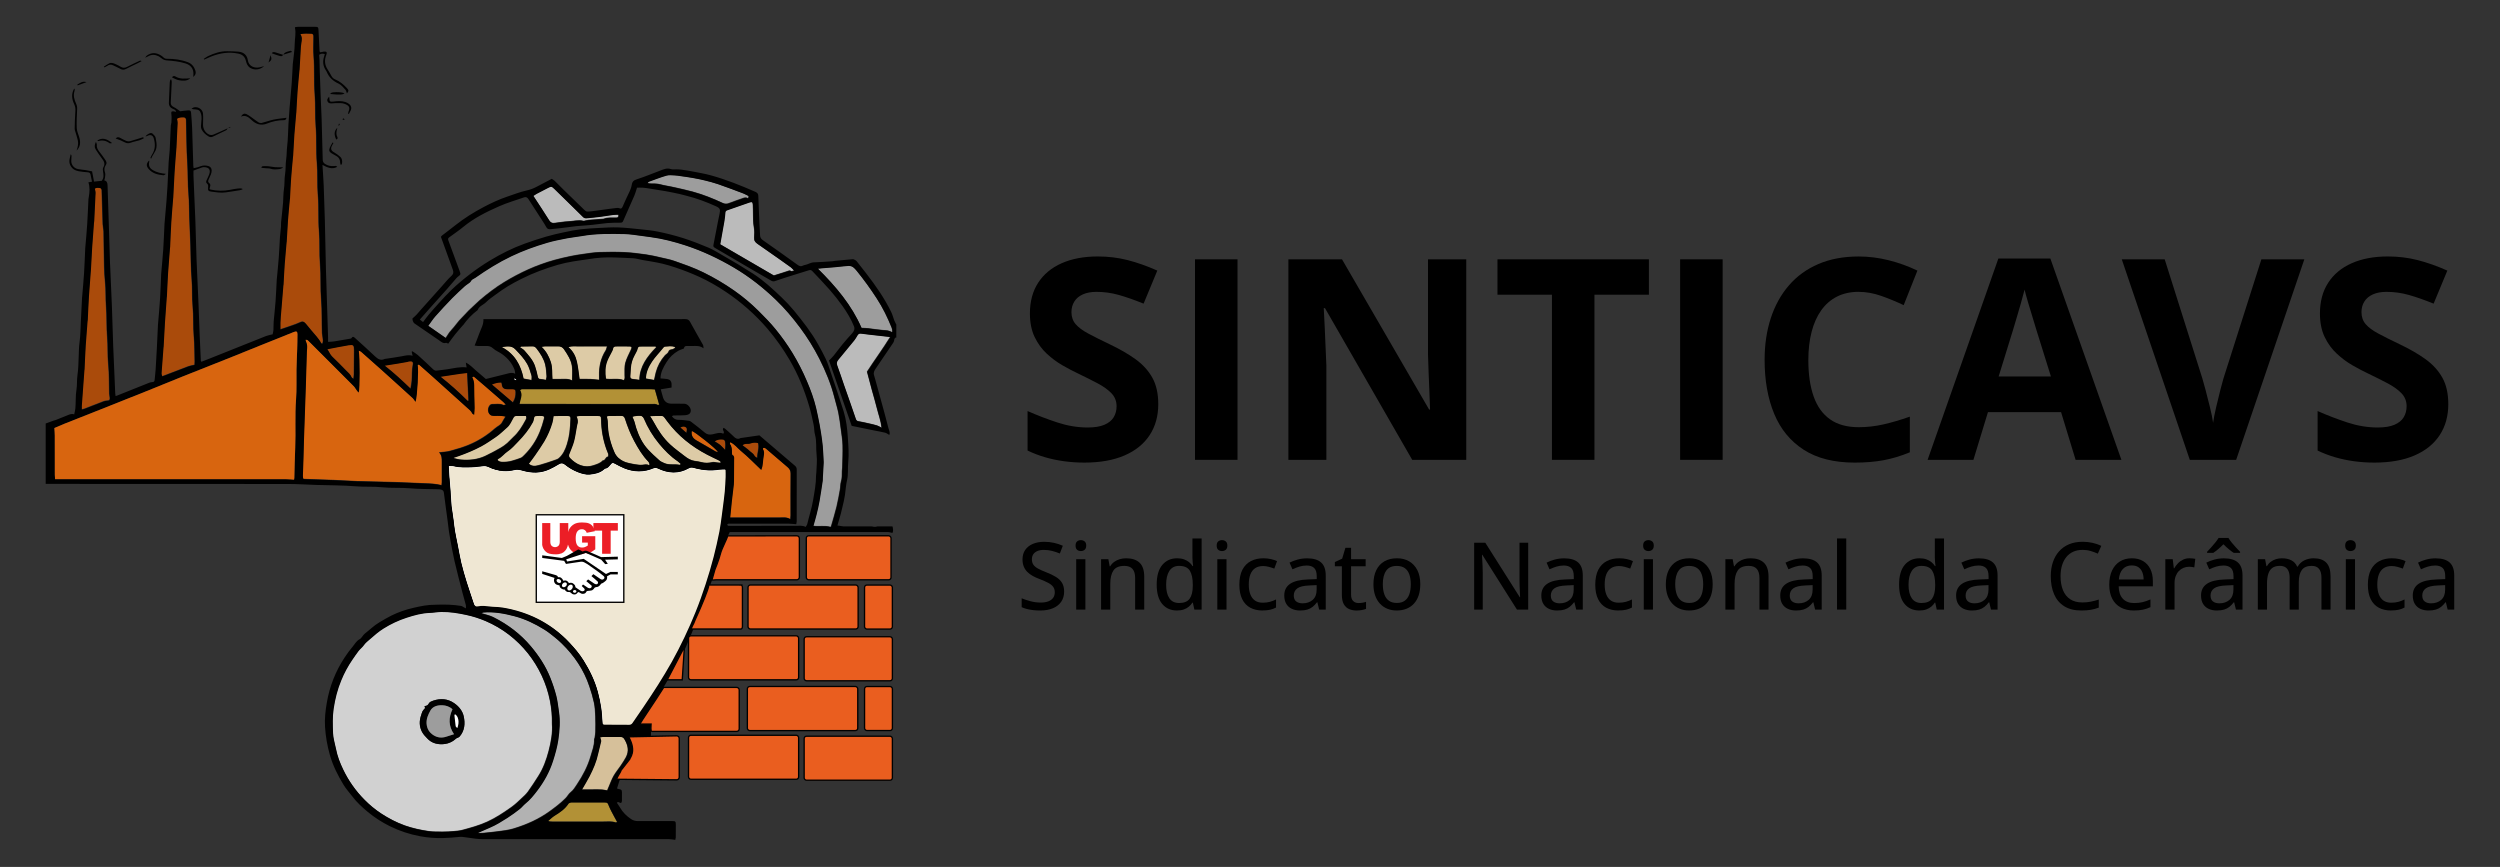 <?xml version="1.0" encoding="UTF-8"?>
<svg id="Layer_2_Image" data-name="Layer 2 Image" xmlns="http://www.w3.org/2000/svg" viewBox="0 0 1849.82 641.47">
  <rect x="0" y="0" width="1849.82" height="641.47" fill="#333333" stroke="none"/>
  <defs>
    <style>
      .cls-1 {
        fill: #ec1e26;
      }

      .cls-2 {
        fill: #d6c09a;
      }

      .cls-3, .cls-4 {
        fill: #fff;
      }

      .cls-4, .cls-5 {
        stroke: #000;
        stroke-miterlimit: 10;
      }

      .cls-5 {
        fill: #ea5e1f;
      }

      .cls-6 {
        fill: #b2b2b2;
      }

      .cls-7 {
        fill: #bbb;
      }

      .cls-8 {
        fill: #ddcba6;
      }

      .cls-9 {
        fill: #aa4b0b;
      }

      .cls-10 {
        fill: #efe7d3;
      }

      .cls-11 {
        fill: #d1d1d1;
      }

      .cls-12 {
        fill: #9d9d9d;
      }

      .cls-13 {
        fill: #b29136;
      }

      .cls-14 {
        fill: #d8650f;
      }
    </style>
  </defs>
  <g>
    <g>
      <path d="M857.04,299.05c0,8.8-2.13,16.44-6.39,22.94-4.26,6.49-10.47,11.5-18.62,15.02-8.15,3.52-18.05,5.28-29.68,5.28-5.14,0-10.17-.34-15.07-1.01-4.91-.68-9.61-1.67-14.11-2.99-4.5-1.32-8.78-2.96-12.84-4.92v-29.23c7.04,3.11,14.34,5.92,21.92,8.42,7.58,2.5,15.09,3.75,22.53,3.75,5.14,0,9.29-.67,12.43-2.03,3.15-1.35,5.43-3.21,6.85-5.58,1.42-2.37,2.13-5.07,2.13-8.12,0-3.72-1.25-6.9-3.75-9.54-2.5-2.64-5.94-5.11-10.3-7.41-4.36-2.3-9.29-4.77-14.77-7.41-3.45-1.62-7.21-3.6-11.26-5.94-4.06-2.33-7.92-5.19-11.57-8.58-3.65-3.38-6.65-7.49-8.98-12.33-2.33-4.84-3.5-10.64-3.5-17.4,0-8.86,2.03-16.44,6.09-22.73,4.06-6.29,9.86-11.11,17.4-14.46,7.54-3.35,16.46-5.02,26.74-5.02,7.71,0,15.07.9,22.07,2.69,7,1.79,14.32,4.38,21.97,7.76l-10.15,24.46c-6.83-2.77-12.96-4.92-18.37-6.44-5.41-1.52-10.93-2.28-16.54-2.28-3.92,0-7.27.63-10.05,1.88-2.78,1.25-4.87,3.01-6.29,5.28-1.42,2.27-2.13,4.89-2.13,7.86,0,3.52,1.03,6.48,3.1,8.88,2.06,2.4,5.18,4.72,9.34,6.95,4.16,2.23,9.35,4.84,15.58,7.81,7.58,3.59,14.06,7.32,19.43,11.21,5.38,3.89,9.52,8.46,12.43,13.7,2.91,5.24,4.36,11.76,4.36,19.54Z"/>
      <path d="M884.21,340.25v-148.37h31.46v148.37h-31.46Z"/>
      <path d="M1084.92,340.25h-39.98l-64.54-112.24h-.91c.27,4.67.51,9.37.71,14.11.2,4.74.41,9.45.61,14.16.2,4.7.41,9.42.61,14.16v69.82h-28.11v-148.37h39.68l64.44,111.12h.71c-.14-4.6-.3-9.17-.51-13.7-.2-4.53-.39-9.07-.56-13.6-.17-4.53-.32-9.07-.46-13.6v-70.23h28.31v148.37Z"/>
      <path d="M1179.78,340.25h-31.46v-122.19h-40.29v-26.18h112.04v26.18h-40.29v122.19Z"/>
      <path d="M1243.17,340.25v-148.37h31.46v148.37h-31.46Z"/>
      <path d="M1375.28,215.93c-6.02,0-11.35,1.17-15.98,3.5-4.63,2.33-8.52,5.7-11.67,10.1-3.15,4.4-5.53,9.71-7.15,15.93-1.62,6.23-2.44,13.23-2.44,21.01,0,10.49,1.3,19.43,3.91,26.84,2.6,7.41,6.65,13.06,12.13,16.95,5.48,3.89,12.55,5.84,21.21,5.84,6.02,0,12.06-.67,18.11-2.03,6.05-1.35,12.63-3.28,19.74-5.78v26.39c-6.56,2.71-13.03,4.65-19.38,5.84-6.36,1.18-13.5,1.78-21.41,1.78-15.29,0-27.86-3.16-37.7-9.49-9.84-6.33-17.14-15.19-21.87-26.59-4.74-11.4-7.1-24.71-7.1-39.93,0-11.23,1.52-21.51,4.57-30.85,3.04-9.34,7.51-17.42,13.4-24.25,5.89-6.83,13.16-12.11,21.82-15.83,8.66-3.72,18.61-5.58,29.84-5.58,7.37,0,14.77.93,22.17,2.79,7.41,1.86,14.5,4.41,21.26,7.66l-10.15,25.57c-5.55-2.64-11.13-4.94-16.74-6.9-5.62-1.96-11.13-2.94-16.54-2.94Z"/>
      <path d="M1535.8,340.25l-10.76-35.32h-54.09l-10.76,35.32h-33.9l52.37-148.98h38.46l52.57,148.98h-33.9ZM1517.53,278.55l-10.76-34.5c-.68-2.3-1.57-5.26-2.69-8.88-1.12-3.62-2.23-7.31-3.35-11.06-1.12-3.75-2.01-7.02-2.69-9.79-.68,2.78-1.61,6.21-2.79,10.3-1.18,4.09-2.32,7.97-3.4,11.62s-1.86,6.26-2.33,7.81l-10.66,34.5h38.67Z"/>
      <path d="M1705.04,191.88l-50.44,148.37h-34.3l-50.34-148.37h31.76l27.91,88.29c.47,1.49,1.25,4.28,2.33,8.37,1.08,4.09,2.18,8.42,3.3,12.99,1.12,4.57,1.88,8.34,2.28,11.32.41-2.98,1.13-6.73,2.18-11.26,1.05-4.53,2.1-8.84,3.15-12.94,1.05-4.09,1.81-6.92,2.28-8.47l28.11-88.29h31.76Z"/>
      <path d="M1811.57,299.05c0,8.8-2.13,16.44-6.39,22.94-4.26,6.49-10.47,11.5-18.62,15.02s-18.05,5.28-29.68,5.28c-5.14,0-10.17-.34-15.07-1.01-4.91-.68-9.61-1.67-14.11-2.99s-8.78-2.96-12.84-4.92v-29.23c7.04,3.11,14.34,5.92,21.92,8.42,7.58,2.5,15.09,3.75,22.53,3.75,5.14,0,9.29-.67,12.43-2.03,3.15-1.35,5.43-3.21,6.85-5.58,1.42-2.37,2.13-5.07,2.13-8.12,0-3.72-1.25-6.9-3.75-9.54-2.5-2.64-5.94-5.11-10.3-7.41-4.36-2.3-9.29-4.77-14.77-7.41-3.45-1.62-7.21-3.6-11.26-5.94-4.06-2.33-7.92-5.19-11.57-8.58-3.65-3.38-6.65-7.49-8.98-12.33-2.33-4.84-3.5-10.64-3.5-17.4,0-8.86,2.03-16.44,6.09-22.73s9.86-11.11,17.4-14.46c7.54-3.35,16.46-5.02,26.74-5.02,7.71,0,15.07.9,22.07,2.69,7,1.79,14.33,4.38,21.97,7.76l-10.15,24.46c-6.83-2.77-12.96-4.92-18.37-6.44-5.41-1.52-10.93-2.28-16.54-2.28-3.92,0-7.27.63-10.05,1.88-2.77,1.25-4.87,3.01-6.29,5.28-1.42,2.27-2.13,4.89-2.13,7.86,0,3.52,1.03,6.48,3.1,8.88,2.06,2.4,5.18,4.72,9.34,6.95s9.35,4.84,15.58,7.81c7.58,3.59,14.06,7.32,19.43,11.21,5.38,3.89,9.52,8.46,12.43,13.7,2.91,5.24,4.36,11.76,4.36,19.54Z"/>
    </g>
    <g>
      <path d="M787.38,437.75c0,2.93-.73,5.44-2.18,7.53s-3.5,3.68-6.14,4.79-5.77,1.66-9.4,1.66c-1.83,0-3.57-.1-5.23-.29-1.66-.19-3.2-.47-4.62-.83-1.42-.36-2.71-.81-3.86-1.35v-6.56c1.87.77,4.04,1.48,6.49,2.15,2.46.66,4.99,1,7.61,1,2.28,0,4.19-.31,5.73-.93s2.71-1.49,3.5-2.62,1.18-2.48,1.18-4.06-.38-2.9-1.15-3.97-1.98-2.06-3.64-2.96-3.83-1.86-6.51-2.88c-1.87-.68-3.57-1.45-5.11-2.32-1.53-.87-2.86-1.87-3.97-2.99s-1.98-2.45-2.59-3.97-.91-3.28-.91-5.26c0-2.73.67-5.06,2.01-7,1.34-1.94,3.22-3.42,5.63-4.45,2.41-1.03,5.21-1.54,8.39-1.54,2.62,0,5.06.26,7.32.78s4.43,1.23,6.48,2.13l-2.2,5.75c-1.92-.79-3.84-1.43-5.78-1.93s-3.95-.74-6.02-.74c-1.92,0-3.54.28-4.85.85s-2.32,1.36-3.01,2.4-1.03,2.27-1.03,3.69c0,1.6.36,2.93,1.08,3.99s1.86,2.02,3.42,2.88c1.56.86,3.59,1.77,6.09,2.74,2.82,1.08,5.21,2.23,7.19,3.45s3.48,2.68,4.52,4.4c1.04,1.71,1.56,3.88,1.56,6.49Z"/>
      <path d="M799.76,399.66c1.08,0,2.01.32,2.79.95s1.17,1.66,1.17,3.08-.39,2.45-1.17,3.1-1.71.96-2.79.96-2.03-.32-2.79-.96-1.13-1.67-1.13-3.1.38-2.45,1.13-3.08,1.69-.95,2.79-.95ZM803.11,413.77v37.28h-6.8v-37.28h6.8Z"/>
      <path d="M833.25,413.09c4.31,0,7.62,1.08,9.93,3.25,2.31,2.16,3.47,5.64,3.47,10.42v24.29h-6.73v-23.38c0-2.98-.65-5.21-1.96-6.71s-3.32-2.25-6.02-2.25c-3.86,0-6.56,1.14-8.1,3.42s-2.32,5.58-2.32,9.91v19.01h-6.8v-37.28h5.38l.98,5.24h.37c.79-1.31,1.79-2.4,3.01-3.28s2.58-1.54,4.08-1.98,3.07-.66,4.72-.66Z"/>
      <path d="M870.86,451.72c-4.55,0-8.19-1.61-10.91-4.84s-4.08-8.01-4.08-14.34,1.38-11.25,4.14-14.53c2.76-3.28,6.43-4.92,11.01-4.92,1.92,0,3.6.26,5.04.78s2.69,1.21,3.74,2.06,1.92,1.83,2.62,2.91h.41c-.11-.7-.22-1.68-.34-2.94s-.17-2.37-.17-3.32v-14.17h6.8v52.64h-5.38l-1.12-5.18h-.3c-.68,1.08-1.54,2.07-2.59,2.96s-2.3,1.59-3.75,2.11-3.16.78-5.12.78ZM872.45,446.18c3.68,0,6.28-1.06,7.8-3.18,1.52-2.12,2.3-5.27,2.32-9.44v-1.05c0-4.44-.73-7.85-2.18-10.23s-4.12-3.57-8-3.57c-3.16,0-5.54,1.23-7.14,3.7-1.6,2.47-2.4,5.89-2.4,10.27s.8,7.66,2.4,10,4,3.5,7.21,3.5Z"/>
      <path d="M904.18,399.66c1.08,0,2.01.32,2.79.95s1.17,1.66,1.17,3.08-.39,2.45-1.17,3.1-1.71.96-2.79.96-2.03-.32-2.79-.96-1.13-1.67-1.13-3.1.38-2.45,1.13-3.08,1.69-.95,2.79-.95ZM907.53,413.77v37.28h-6.8v-37.28h6.8Z"/>
      <path d="M934.12,451.72c-3.43,0-6.43-.69-9-2.06s-4.56-3.48-5.97-6.31c-1.41-2.83-2.11-6.41-2.11-10.74s.76-8.2,2.27-11.08c1.51-2.88,3.6-5,6.28-6.38,2.67-1.38,5.73-2.06,9.18-2.06,2.03,0,3.93.2,5.7.61s3.25.91,4.45,1.52l-2.03,5.51c-1.26-.5-2.62-.94-4.08-1.32s-2.84-.58-4.14-.58c-2.39,0-4.37.52-5.94,1.57s-2.75,2.59-3.54,4.62-1.18,4.53-1.18,7.51.39,5.33,1.17,7.32,1.93,3.51,3.45,4.55c1.52,1.04,3.42,1.56,5.7,1.56,2.01,0,3.81-.22,5.41-.68s3.08-1.03,4.43-1.73v5.99c-1.31.72-2.75,1.26-4.33,1.62-1.58.36-3.48.54-5.72.54Z"/>
      <path d="M967.21,413.13c4.6,0,8.04,1.02,10.32,3.06,2.28,2.04,3.42,5.26,3.42,9.66v25.2h-4.87l-1.32-5.41h-.27c-1.04,1.35-2.12,2.48-3.25,3.38s-2.43,1.58-3.91,2.03-3.28.68-5.4.68c-2.25,0-4.26-.41-6.02-1.22s-3.14-2.03-4.14-3.67-1.51-3.72-1.51-6.24c0-3.79,1.45-6.66,4.36-8.63,2.91-1.96,7.32-3.03,13.23-3.21l6.43-.27v-2.1c0-2.91-.65-4.96-1.95-6.16-1.3-1.2-3.11-1.79-5.43-1.79-1.92,0-3.75.28-5.51.83s-3.45,1.21-5.07,1.98l-2.16-4.94c1.76-.9,3.76-1.66,6-2.27s4.6-.91,7.05-.91ZM974.21,432.95l-5.21.24c-4.31.16-7.34.87-9.08,2.15s-2.62,3.05-2.62,5.33c0,1.98.6,3.44,1.79,4.36s2.77,1.39,4.74,1.39c3.02,0,5.51-.85,7.46-2.55,1.95-1.7,2.93-4.22,2.93-7.56v-3.35Z"/>
      <path d="M1005.26,446.21c.97,0,1.95-.08,2.94-.25s1.85-.39,2.57-.66v5.21c-.77.34-1.79.63-3.06.86s-2.58.36-3.91.36c-2.03,0-3.87-.35-5.51-1.05-1.65-.7-2.96-1.89-3.94-3.59-.98-1.69-1.47-4.04-1.47-7.04v-21.04h-5.18v-3.15l5.41-2.5,2.4-8.05h4.19v8.46h10.79v5.24h-10.79v20.94c0,2.1.5,3.67,1.51,4.7s2.35,1.56,4.04,1.56Z"/>
      <path d="M1050.9,432.34c0,3.07-.4,5.8-1.2,8.2-.8,2.4-1.96,4.43-3.48,6.09-1.52,1.66-3.35,2.92-5.5,3.79s-4.57,1.3-7.27,1.3c-2.53,0-4.84-.43-6.95-1.3s-3.93-2.13-5.46-3.79c-1.53-1.66-2.72-3.69-3.55-6.09s-1.25-5.14-1.25-8.2c0-4.08.7-7.56,2.1-10.44,1.4-2.88,3.4-5.06,6-6.56,2.6-1.5,5.71-2.25,9.32-2.25s6.44.76,9.03,2.27,4.61,3.7,6.06,6.56c1.44,2.86,2.16,6.34,2.16,10.42ZM1023.19,432.34c0,2.86.37,5.33,1.1,7.39.73,2.06,1.86,3.65,3.38,4.75s3.49,1.66,5.9,1.66,4.32-.55,5.85-1.66,2.66-2.69,3.38-4.75c.72-2.06,1.08-4.53,1.08-7.39s-.36-5.28-1.08-7.31c-.72-2.03-1.84-3.59-3.37-4.67-1.52-1.08-3.5-1.62-5.94-1.62-3.56,0-6.17,1.19-7.83,3.57s-2.49,5.72-2.49,10.03Z"/>
      <path d="M1130.75,451.05h-8.32l-25.61-40.53h-.27c.07,1.22.15,2.55.24,4.01s.16,2.98.22,4.57c.06,1.59.1,3.2.12,4.82v27.13h-6.36v-49.46h8.25l25.51,40.32h.24c-.05-.99-.1-2.22-.17-3.69s-.13-3.02-.19-4.65-.08-3.18-.08-4.65v-27.33h6.43v49.46Z"/>
      <path d="M1157.41,413.13c4.6,0,8.04,1.02,10.32,3.06s3.42,5.26,3.42,9.66v25.2h-4.87l-1.32-5.41h-.27c-1.04,1.35-2.12,2.48-3.25,3.38s-2.43,1.58-3.91,2.03-3.28.68-5.4.68c-2.25,0-4.26-.41-6.02-1.22s-3.14-2.03-4.14-3.67-1.51-3.72-1.51-6.24c0-3.79,1.45-6.66,4.36-8.63s7.32-3.03,13.23-3.21l6.43-.27v-2.1c0-2.91-.65-4.96-1.95-6.16s-3.11-1.79-5.43-1.79c-1.92,0-3.75.28-5.51.83s-3.45,1.21-5.07,1.98l-2.16-4.94c1.76-.9,3.76-1.66,6-2.27s4.6-.91,7.05-.91ZM1164.41,432.95l-5.21.24c-4.31.16-7.34.87-9.08,2.15s-2.62,3.05-2.62,5.33c0,1.98.6,3.44,1.79,4.36s2.77,1.39,4.74,1.39c3.02,0,5.51-.85,7.46-2.55,1.95-1.7,2.93-4.22,2.93-7.56v-3.35Z"/>
      <path d="M1197.46,451.72c-3.43,0-6.43-.69-9-2.06s-4.56-3.48-5.97-6.31c-1.41-2.83-2.11-6.41-2.11-10.74s.76-8.2,2.27-11.08,3.6-5,6.28-6.38c2.67-1.38,5.73-2.06,9.18-2.06,2.03,0,3.93.2,5.7.61s3.25.91,4.45,1.52l-2.03,5.51c-1.26-.5-2.62-.94-4.08-1.32s-2.84-.58-4.14-.58c-2.39,0-4.37.52-5.94,1.57s-2.75,2.59-3.54,4.62-1.18,4.53-1.18,7.51.39,5.33,1.17,7.32c.78,2,1.93,3.51,3.45,4.55,1.52,1.04,3.42,1.56,5.7,1.56,2.01,0,3.81-.22,5.41-.68s3.08-1.03,4.43-1.73v5.99c-1.31.72-2.75,1.26-4.33,1.62-1.58.36-3.48.54-5.72.54Z"/>
      <path d="M1219.72,399.66c1.08,0,2.01.32,2.79.95s1.17,1.66,1.17,3.08-.39,2.45-1.17,3.1-1.71.96-2.79.96-2.03-.32-2.79-.96-1.13-1.67-1.13-3.1.38-2.45,1.13-3.08,1.69-.95,2.79-.95ZM1223.07,413.77v37.28h-6.8v-37.28h6.8Z"/>
      <path d="M1267.25,432.34c0,3.07-.4,5.8-1.2,8.2s-1.96,4.43-3.48,6.09-3.35,2.92-5.5,3.79-4.57,1.3-7.27,1.3c-2.53,0-4.84-.43-6.95-1.3s-3.93-2.13-5.46-3.79-2.72-3.69-3.55-6.09c-.83-2.4-1.25-5.14-1.25-8.2,0-4.08.7-7.56,2.1-10.44s3.4-5.06,6-6.56c2.6-1.5,5.71-2.25,9.32-2.25s6.44.76,9.03,2.27,4.61,3.7,6.06,6.56,2.16,6.34,2.16,10.42ZM1239.54,432.34c0,2.86.37,5.33,1.1,7.39s1.86,3.65,3.38,4.75c1.52,1.1,3.49,1.66,5.9,1.66s4.32-.55,5.85-1.66,2.66-2.69,3.38-4.75,1.08-4.53,1.08-7.39-.36-5.28-1.08-7.31-1.84-3.59-3.37-4.67-3.5-1.62-5.94-1.62c-3.56,0-6.17,1.19-7.83,3.57s-2.49,5.72-2.49,10.03Z"/>
      <path d="M1295.19,413.09c4.31,0,7.62,1.08,9.93,3.25,2.31,2.16,3.47,5.64,3.47,10.42v24.29h-6.73v-23.38c0-2.98-.65-5.21-1.96-6.71-1.31-1.5-3.32-2.25-6.02-2.25-3.86,0-6.56,1.14-8.1,3.42-1.54,2.28-2.32,5.58-2.32,9.91v19.01h-6.8v-37.28h5.38l.98,5.24h.37c.79-1.31,1.79-2.4,3.01-3.28s2.58-1.54,4.08-1.98c1.5-.44,3.07-.66,4.72-.66Z"/>
      <path d="M1334.19,413.13c4.6,0,8.04,1.02,10.32,3.06,2.28,2.04,3.42,5.26,3.42,9.66v25.2h-4.87l-1.32-5.41h-.27c-1.04,1.35-2.12,2.48-3.25,3.38-1.13.9-2.43,1.58-3.91,2.03-1.47.45-3.27.68-5.4.68-2.25,0-4.26-.41-6.02-1.22s-3.14-2.03-4.14-3.67c-1-1.64-1.51-3.72-1.51-6.24,0-3.79,1.45-6.66,4.36-8.63,2.91-1.96,7.32-3.03,13.23-3.21l6.43-.27v-2.1c0-2.91-.65-4.96-1.95-6.16-1.3-1.2-3.11-1.79-5.43-1.79-1.91,0-3.75.28-5.51.83s-3.45,1.21-5.07,1.98l-2.16-4.94c1.76-.9,3.76-1.66,6-2.27,2.25-.61,4.6-.91,7.05-.91ZM1341.2,432.95l-5.21.24c-4.31.16-7.33.87-9.08,2.15-1.75,1.27-2.62,3.05-2.62,5.33,0,1.98.6,3.44,1.79,4.36,1.2.93,2.77,1.39,4.74,1.39,3.02,0,5.51-.85,7.46-2.55,1.95-1.7,2.93-4.22,2.93-7.56v-3.35Z"/>
      <path d="M1366.09,451.05h-6.83v-52.64h6.83v52.64Z"/>
      <path d="M1420.18,451.72c-4.56,0-8.19-1.61-10.91-4.84-2.72-3.23-4.08-8.01-4.08-14.34s1.38-11.25,4.14-14.53c2.76-3.28,6.43-4.92,11.01-4.92,1.92,0,3.6.26,5.04.78s2.69,1.21,3.74,2.06,1.92,1.83,2.62,2.91h.41c-.11-.7-.23-1.68-.34-2.94s-.17-2.37-.17-3.32v-14.17h6.8v52.64h-5.38l-1.12-5.18h-.3c-.68,1.08-1.54,2.07-2.59,2.96s-2.3,1.59-3.75,2.11-3.16.78-5.12.78ZM1421.77,446.18c3.68,0,6.28-1.06,7.8-3.18s2.29-5.27,2.32-9.44v-1.05c0-4.44-.73-7.85-2.18-10.23-1.45-2.38-4.12-3.57-8-3.57-3.16,0-5.54,1.23-7.14,3.7-1.6,2.47-2.4,5.89-2.4,10.27s.8,7.66,2.4,10c1.6,2.33,4,3.5,7.21,3.5Z"/>
      <path d="M1464.32,413.13c4.6,0,8.04,1.02,10.32,3.06,2.28,2.04,3.42,5.26,3.42,9.66v25.2h-4.87l-1.32-5.41h-.27c-1.04,1.35-2.12,2.48-3.25,3.38s-2.43,1.58-3.91,2.03-3.27.68-5.4.68c-2.26,0-4.26-.41-6.02-1.22s-3.14-2.03-4.14-3.67c-1-1.64-1.51-3.72-1.51-6.24,0-3.79,1.45-6.66,4.36-8.63s7.32-3.03,13.23-3.21l6.43-.27v-2.1c0-2.91-.65-4.96-1.95-6.16s-3.11-1.79-5.43-1.79c-1.92,0-3.75.28-5.51.83s-3.45,1.21-5.07,1.98l-2.16-4.94c1.76-.9,3.76-1.66,6-2.27,2.24-.61,4.59-.91,7.05-.91ZM1471.33,432.95l-5.21.24c-4.31.16-7.33.87-9.08,2.15s-2.62,3.05-2.62,5.33c0,1.98.6,3.44,1.79,4.36,1.19.93,2.77,1.39,4.74,1.39,3.02,0,5.51-.85,7.46-2.55s2.93-4.22,2.93-7.56v-3.35Z"/>
      <path d="M1540.96,406.87c-2.55,0-4.83.44-6.85,1.34-2.02.89-3.73,2.19-5.12,3.89s-2.47,3.75-3.21,6.14-1.12,5.09-1.12,8.08c0,3.99.59,7.44,1.78,10.35s2.97,5.15,5.36,6.73,5.4,2.37,9.03,2.37c2.16,0,4.24-.2,6.21-.59s3.94-.91,5.9-1.54v5.95c-1.89.72-3.85,1.26-5.87,1.61s-4.38.52-7.09.52c-5.05,0-9.25-1.05-12.6-3.15-3.35-2.1-5.85-5.05-7.49-8.85s-2.47-8.28-2.47-13.45c0-3.74.52-7.17,1.56-10.27,1.04-3.1,2.56-5.78,4.57-8.05s4.47-4.01,7.39-5.24c2.92-1.23,6.29-1.84,10.1-1.84,2.48,0,4.9.27,7.26.79s4.53,1.27,6.51,2.22l-2.57,5.78c-1.65-.74-3.41-1.4-5.29-1.96s-3.87-.85-5.97-.85Z"/>
      <path d="M1577.4,413.09c3.25,0,6.03.69,8.36,2.08s4.1,3.34,5.34,5.87,1.86,5.5,1.86,8.93v3.86h-25.3c.07,3.99,1.09,7.05,3.08,9.18s4.77,3.2,8.36,3.2c2.37,0,4.48-.22,6.33-.68s3.77-1.12,5.75-2v5.72c-1.87.86-3.75,1.48-5.63,1.88s-4.13.59-6.75.59c-3.61,0-6.77-.72-9.49-2.16s-4.83-3.58-6.34-6.41c-1.51-2.83-2.27-6.32-2.27-10.47s.69-7.62,2.06-10.54c1.38-2.92,3.32-5.16,5.82-6.71,2.5-1.56,5.45-2.33,8.83-2.33ZM1577.36,418.37c-2.75,0-4.96.9-6.63,2.69s-2.65,4.36-2.94,7.7h18.33c-.02-2.05-.35-3.86-.98-5.41s-1.58-2.77-2.86-3.65c-1.28-.88-2.92-1.32-4.92-1.32Z"/>
      <path d="M1620.12,413.09c.68,0,1.41.04,2.2.12s1.46.17,2.03.29l-.71,6.33c-.54-.14-1.17-.25-1.88-.34s-1.37-.14-1.98-.14c-1.44,0-2.82.27-4.13.81s-2.46,1.32-3.45,2.35-1.77,2.28-2.33,3.75c-.56,1.48-.85,3.16-.85,5.06v19.72h-6.83v-37.28h5.48l.81,6.73h.3c.77-1.35,1.7-2.59,2.79-3.72s2.36-2.02,3.79-2.69,3.02-1,4.75-1Z"/>
      <path d="M1645.56,413.13c4.6,0,8.04,1.02,10.32,3.06s3.42,5.26,3.42,9.66v25.2h-4.87l-1.32-5.41h-.27c-1.04,1.35-2.12,2.48-3.25,3.38s-2.43,1.58-3.91,2.03-3.27.68-5.4.68c-2.26,0-4.26-.41-6.02-1.22s-3.14-2.03-4.14-3.67c-1-1.64-1.51-3.72-1.51-6.24,0-3.79,1.45-6.66,4.36-8.63,2.91-1.96,7.32-3.03,13.23-3.21l6.43-.27v-2.1c0-2.91-.65-4.96-1.95-6.16s-3.11-1.79-5.43-1.79c-1.92,0-3.75.28-5.51.83s-3.45,1.21-5.07,1.98l-2.16-4.94c1.76-.9,3.76-1.66,6-2.27,2.24-.61,4.59-.91,7.05-.91ZM1648.87,398.01c.59,1.01,1.39,2.16,2.42,3.43s2.1,2.52,3.23,3.72,2.12,2.25,2.98,3.13v.78h-4.7c-1.22-.77-2.49-1.71-3.81-2.82s-2.59-2.3-3.81-3.54c-1.22,1.24-2.47,2.41-3.75,3.5-1.29,1.09-2.54,2.05-3.75,2.86h-4.6v-.78c.86-.9,1.83-1.96,2.93-3.16s2.15-2.44,3.16-3.7c1.01-1.26,1.83-2.4,2.44-3.42h7.27ZM1652.56,432.95l-5.21.24c-4.31.16-7.33.87-9.08,2.15s-2.62,3.05-2.62,5.33c0,1.98.6,3.44,1.79,4.36s2.77,1.39,4.74,1.39c3.02,0,5.51-.85,7.46-2.55s2.93-4.22,2.93-7.56v-3.35Z"/>
      <path d="M1711.93,413.09c4.13,0,7.25,1.08,9.35,3.23s3.16,5.6,3.16,10.33v24.39h-6.73v-23.54c0-2.93-.6-5.13-1.81-6.6s-3-2.2-5.4-2.2c-3.38,0-5.83,1.02-7.32,3.06s-2.25,5.04-2.25,8.98v20.3h-6.77v-23.54c0-1.96-.27-3.59-.81-4.89-.54-1.3-1.34-2.27-2.4-2.93-1.06-.65-2.4-.98-4.03-.98-2.32,0-4.18.5-5.56,1.51-1.39,1-2.39,2.49-3.01,4.45-.62,1.96-.93,4.36-.93,7.21v19.18h-6.8v-37.28h5.38l.98,5.14h.37c.74-1.29,1.68-2.36,2.82-3.21s2.41-1.51,3.81-1.95,2.88-.66,4.43-.66c2.8,0,5.15.51,7.07,1.52,1.92,1.01,3.33,2.56,4.23,4.63h.44c1.19-2.1,2.85-3.65,4.96-4.65s4.38-1.51,6.82-1.51Z"/>
      <path d="M1739.19,399.66c1.08,0,2.01.32,2.79.95s1.17,1.66,1.17,3.08-.39,2.45-1.17,3.1-1.71.96-2.79.96-2.04-.32-2.79-.96-1.13-1.67-1.13-3.1.38-2.45,1.13-3.08,1.68-.95,2.79-.95ZM1742.54,413.77v37.28h-6.8v-37.28h6.8Z"/>
      <path d="M1769.13,451.72c-3.43,0-6.43-.69-9-2.06-2.57-1.38-4.56-3.48-5.97-6.31-1.41-2.83-2.11-6.41-2.11-10.74s.75-8.2,2.27-11.08c1.51-2.88,3.6-5,6.28-6.38,2.67-1.38,5.73-2.06,9.18-2.06,2.03,0,3.93.2,5.7.61s3.25.91,4.45,1.52l-2.03,5.51c-1.26-.5-2.62-.94-4.08-1.32s-2.83-.58-4.14-.58c-2.39,0-4.37.52-5.94,1.57-1.57,1.05-2.75,2.59-3.54,4.62-.79,2.03-1.18,4.53-1.18,7.51s.39,5.33,1.17,7.32,1.93,3.51,3.45,4.55c1.52,1.04,3.42,1.56,5.7,1.56,2.01,0,3.81-.22,5.41-.68s3.08-1.03,4.43-1.73v5.99c-1.31.72-2.75,1.26-4.33,1.62-1.58.36-3.48.54-5.72.54Z"/>
      <path d="M1802.22,413.13c4.6,0,8.04,1.02,10.32,3.06,2.28,2.04,3.42,5.26,3.42,9.66v25.2h-4.87l-1.32-5.41h-.27c-1.04,1.35-2.12,2.48-3.25,3.38s-2.43,1.58-3.91,2.03-3.27.68-5.4.68c-2.26,0-4.26-.41-6.02-1.22s-3.14-2.03-4.14-3.67c-1-1.64-1.51-3.72-1.51-6.24,0-3.79,1.45-6.66,4.36-8.63,2.91-1.96,7.32-3.03,13.23-3.21l6.43-.27v-2.1c0-2.91-.65-4.96-1.95-6.16s-3.11-1.79-5.43-1.79c-1.92,0-3.75.28-5.51.83s-3.45,1.21-5.07,1.98l-2.16-4.94c1.76-.9,3.76-1.66,6-2.27,2.24-.61,4.59-.91,7.05-.91ZM1809.22,432.95l-5.21.24c-4.31.16-7.33.87-9.08,2.15-1.75,1.27-2.62,3.05-2.62,5.33,0,1.98.6,3.44,1.79,4.36,1.19.93,2.77,1.39,4.74,1.39,3.02,0,5.51-.85,7.46-2.55,1.95-1.7,2.93-4.22,2.93-7.56v-3.35Z"/>
    </g>
  </g>
  <g>
    <path id="path13" class="cls-3" d="M445.7,535.41c-.33-4.09-.45-7.99-1.02-11.82-.59-4-1.41-7.95-2.47-11.85-2.27-8.42-6.05-16.19-10.67-23.56-2.94-4.69-6.49-8.92-10.28-12.95-7.41-7.97-16.29-14.43-26.15-19.02-5.79-2.68-11.85-4.72-18.08-6.1-3.8-.85-7.57-1.52-11.48-1.59-2.7-.05-5.39-.57-8.09-.72-1.44-.07-2.89.04-4.31.33-1.44.3-2.19-.08-2.65-1.49-1.77-5.47-3.69-10.9-5.4-16.39-1.44-4.62-2.79-9.28-3.93-13.97-1.03-4.27-1.72-8.62-2.57-12.93-.71-3.61-1.51-7.2-2.15-10.83-.45-2.57-.66-5.18-.99-7.76-.43-3.21-.91-6.4-1.37-9.61-.04-.27-.14-.53-.16-.8-.27-3.98-.51-7.96-.79-11.91-.19-2.62-.42-5.23-.64-7.85-.05-.63-.15-1.26-.19-1.9-.14-2.58-.27-5.15-.42-8.07,1.14.05,2.5-.1,3.76.21,4.39,1.1,8.83.86,13.26.74,2.88-.07,5.74-.66,8.62-.85,1.15-.1,2.31.09,3.36.56,3.57,1.76,7.44,2.82,11.41,3.12,2.71.16,5.44-.1,8.07-.77,2.2-.54,4.1-.08,6.09.49,6.72,1.92,13.36,2.03,19.82-.97,2.39-1.1,4.7-2.34,6.93-3.73,1.6-.99,2.8-1.1,4.37.14,2.95,2.41,6.26,4.34,9.81,5.72,2.81,1.06,5.71,1.96,8.72,1.68,3.88-.35,7.68-1.17,10.75-3.87.27-.24.57-.56.88-.59,1.87-.17,2.76-1.66,3.81-2.85,1.38-1.59,1.41-1.61,3.26-.64,2.24,1.18,4.46,2.42,6.8,3.36,7.19,2.89,14.44,3.03,21.64-.02,1.16-.49,2.08-.42,3.27.15,7.6,3.65,15.32,4.16,22.84-.11,2.05-1.17,3.71-.33,5.42.1,5.61,1.42,11.21,1.81,16.93.88,1.41-.23,2.86-.16,4.67-.25.02,1.85.12,3.44.04,5.03-.18,3.72-.33,7.43-.68,11.14-.33,3.78-.89,7.54-1.35,11.31-.27,2.15-.53,4.31-.84,6.44-.56,3.94-.99,7.9-1.77,11.79-1.27,6.27-2.65,12.53-4.26,18.72-1.79,6.79-3.75,13.55-5.93,20.22-2.28,6.96-4.72,13.87-7.47,20.65-5.08,12.59-10.92,24.86-17.51,36.74-3.25,5.85-6.76,11.55-10.32,17.22-3.46,5.5-7.1,10.88-10.71,16.27-2.63,3.93-5.35,7.81-8.03,11.72-.6.87-1.31,1.42-2.46,1.41-6.17-.06-12.34-.05-18.51-.09-.3-.05-.59-.14-.87-.27ZM460.78,446.98c1.83-.76,1.33-2.12,1.33-3.17.03-19.87.04-39.74.02-59.62,0-3.18-.38-3.53-3.67-3.54h-59.03c-.99,0-1.98.09-2.96.25-.23.04-.59.63-.52.78.18.33.58.79.89.79.88-.02,1.76-.37,2.65-.37,19.4-.02,38.81-.02,58.22,0,2.65,0,2.84.16,2.84,2.73-.04,20.33-.1,40.65-.16,60.96,0,.3.2.62.41,1.2h-.02ZM397.1,383.63l-.86-.09c-.2.44-.35.91-.43,1.38-.08,1.36-.07,2.72-.07,4.08,0,18.14,0,36.29.03,54.44,0,3.29.13,3.47,3.55,3.47h57.12c.63.05,1.27.02,1.89-.08.38-.1.66-.55,1.02-.85-.06-.2-.11-.4-.17-.6h-46.38c-5.13,0-10.26.04-15.56-.05v-44.19c0-2.98.05-5.99,0-8.98-.08-2.84.13-5.69-.15-8.53h0Z"/>
    <path id="path15" class="cls-11" d="M408.32,535.7c.49,6.19-.7,13.09-2.47,19.82-1.72,6.54-4.01,12.95-7.72,18.7-2.48,3.85-4.91,7.74-7.62,11.44-1.43,1.96-3.31,3.6-5.1,5.27-2.17,2.03-4.31,4.13-6.73,5.85-5.85,4.17-11.79,8.18-18.4,11.17-5.94,2.69-12.15,4.38-18.38,6.05-1.99.53-4.08.7-6.15.87-2.7.23-5.43.41-8.14.39-3.63-.02-7.29.08-10.86-.46-5.84-.88-11.6-2.11-17.24-4.1-6.27-2.21-12.07-5.3-17.59-8.88-4.44-2.93-8.56-6.32-12.3-10.11-6.52-6.54-11.89-14.13-15.88-22.45-2.4-4.93-4.35-10.05-5.4-15.47-.75-3.87-2.05-7.72-2.17-11.6-.2-5.94-.45-11.9.44-17.9,1.09-7.35,2.86-14.45,5.72-21.26,2.15-5.27,4.86-10.29,8.07-14.98,1.54-2.21,3.02-4.48,4.68-6.61,1.17-1.5,2.79-2.67,3.87-4.23,1.29-1.87,3.07-3.16,4.71-4.62,3.15-2.81,6.34-5.53,9.94-7.79,5.35-3.36,11.09-6.04,17.1-7.99,5.47-1.77,11.03-3.35,16.88-3.54,2.89-.09,5.76-.66,8.65-.71,6.17-.1,12.21.86,18.23,2.15,5.02,1.06,9.93,2.6,14.65,4.62,6.16,2.63,11.97,6.02,17.29,10.1,10.57,8.15,18.66,18.37,24.35,30.45,2.76,5.9,4.78,12.12,6.04,18.51,1.14,5.7,1.65,11.51,1.52,17.32h0ZM314.51,523.96c-.77.93-1.44,1.53-1.84,2.27-.46.86-.66,1.85-.99,2.77-1.52,4.25-1.57,8.4.57,12.53,1.02,1.97,2.53,3.42,4.01,4.97,2.81,2.98,6.35,4.14,10.22,4.17,4.13.03,7.92-1.29,11.01-4.23.36-.33.95-.43,1.42-.66.4-.16.76-.4,1.08-.69,3.89-4.42,4.28-9.77,3.12-15.07-.87-3.98-3.5-7.24-6.96-9.67-4.9-3.43-10.17-3.74-15.66-1.9-1.16.39-2.65.99-3.11,1.94-.72,1.43-1.63,1.99-3.23,2.03.18.69.3,1.19.38,1.53h0Z"/>
    <path id="path19" class="cls-14" d="M324.78,334.61c2.07,2.28,1.99,4.46,1.99,6.63v15.51c0,.7-.13,1.4-.2,2.11-4.2-1.09-8.33-1.22-12.46-1.38-6.16-.25-12.32-.5-18.48-.77-.18,0-.36-.03-.54-.03-10.34-.27-20.67-.53-31-.8-1.9-.05-3.81-.19-5.71-.28-3.71-.19-7.42-.4-11.13-.55-7.43-.29-14.86-.52-22.29-.79-.31-.06-.62-.16-.91-.29-.1-.69-.16-1.38-.18-2.07.12-4.08.3-8.16.42-12.25.15-4.99.24-9.98.41-14.97.44-13.33.9-26.67,1.39-40,.07-2.09.11-4.18.18-6.26.19-6.17.37-12.34.56-18.51.05-1.54.33-3.11.15-4.62-.16-1.36-.8-2.65-1.26-4.09,1.38-.4,2.08.48,2.83,1.23l15.79,15.77c5.77,5.77,11.57,11.51,17.3,17.33.99,1.01,1.66,2.35,2.52,3.52.28.39.64.73,1.03,1.17.88-2.32.89-26.05.03-30.96.66.27,1.28.33,1.66.66,4.91,4.31,9.79,8.64,14.66,12.99,4.32,3.87,8.63,7.76,12.93,11.66,3.63,3.28,7.27,6.54,10.86,9.87.72.66,1.19,1.61,1.95,2.65,1.33-5.15,2.3-23.33,1.54-27.3.94-.62,1.48.15,2.05.66,3.2,2.81,6.4,5.64,9.58,8.48,8.3,7.45,16.58,14.92,24.86,22.39,1.52,1.38,3.24,2.6,4.1,4.59.11.25.55.33,1.22.73.13-1.89.33-3.47.33-5.04-.09-5.63-.35-11.25-.33-16.87.03-2.02-.46-4.01-1.42-5.79.9-.99,1.46-.31,1.99.14,2.43,2.04,4.84,4.1,7.24,6.18,4.6,3.96,9.19,7.94,13.77,11.93.58.51,1.07,1.13,1.9,2.03-.92.15-1.49.44-1.84.27-2.69-1.33-5.54-.49-8.31-.63-.63.04-1.22.34-1.63.82-1.22,1.39-1.63,3.31-1.1,5.07.52,1.74,1.89,2.81,3.92,2.75,1.9-.05,3.81-.03,5.71.04.84.03,1.68.26,3.08.49-.99,1.66-1.84,2.81-2.44,4.08-1.09,2.32-3.52,3.07-5.25,4.61-5.84,5.23-12.52,9.42-19.77,12.39-4.46,1.83-9.15,3.15-13.81,4.43-2.3.64-4.79.67-7.89,1.06Z"/>
    <path id="path21" class="cls-12" d="M614.43,389.81c-4.14-1.39-8.43-.16-12.8-.86.83-2.96,1.66-5.69,2.34-8.47.79-3.23,1.57-6.46,2.14-9.73.89-5.05,1.62-10.14,2.39-15.21.11-.71.05-1.45.09-2.17.21-3.7.41-7.4.62-11.11.01-.27.01-.54,0-.81-.21-3.8-.33-7.6-.66-11.38-.29-3.24-.79-6.46-1.26-9.68-.31-2.14-.66-4.28-1.09-6.4-.83-4.15-1.59-8.31-2.59-12.41-1.63-6.75-4.02-13.28-6.75-19.64-3.07-7.25-6.66-14.28-10.75-21.01-3.75-6.1-7.91-11.95-12.44-17.49-3.88-4.77-8.23-9.18-12.6-13.53-5.54-5.5-11.54-10.52-17.93-15-7.27-5.1-14.93-9.62-22.9-13.53-6.82-3.37-13.97-5.85-21.11-8.37-3.37-1.19-6.94-1.87-10.44-2.67-3.59-.82-7.19-1.69-10.83-2.2-5.28-.74-10.59-1.44-15.91-1.68-6.24-.29-12.5-.24-18.75-.02-3.95.14-7.9.81-11.82,1.36-3.21.44-6.42.95-9.59,1.62-3.95.84-7.9,1.74-11.8,2.83-13.14,3.65-25.44,9.3-37.06,16.39-6.48,3.95-12.51,8.57-18.28,13.52-2.29,1.97-4.31,4.17-6.58,6.16-2.27,2-4.09,4.36-6.26,6.41-3.07,2.91-5.27,6.54-8.18,9.58-1.52,1.58-2.58,3.6-3.98,5.63l-12.98-9.03c1.82-2.47,3.31-4.86,5.14-6.94,4.07-4.63,8.25-9.15,12.53-13.57,2.95-3.04,6.14-5.86,9.24-8.75.59-.55,1.28-.99,1.92-1.48,1.04-.8,2.23-1.28,2.91-2.67.47-.97,1.99-1.41,3.01-2.13,8.51-5.97,17.31-11.48,26.71-15.97,8.56-4.09,17.46-7.32,26.55-9.98,4.89-1.44,9.94-2.38,14.95-3.36,3.53-.69,7.13-.97,10.67-1.61,10.49-1.9,21.08-1.68,31.65-1.48,4.31.08,8.6.9,12.89,1.41,2.05.25,4.1.56,6.15.83,8.95,1.18,17.62,3.42,26.19,6.23,12.5,4.12,24.29,9.69,35.62,16.36,11.34,6.68,21.55,14.71,30.98,23.75,6.61,6.33,12.53,13.32,18.02,20.68,5.42,7.25,10.21,14.95,14.31,23.01,4.69,9.25,8.64,18.85,11.19,28.96.94,3.75,2.13,7.44,2.9,11.21.79,3.87,1.26,7.81,1.78,11.73.53,4.01,1.22,8.04,1.33,12.07.17,5.52-.12,11.05-.24,16.57,0,.9-.2,1.8-.22,2.7-.07,2.62.1,5.21-.72,7.81-.56,1.77-.39,3.76-.73,5.61-.78,4.34-1.53,8.69-2.57,12.97-1.17,4.8-2.65,9.53-4,14.28-.1.23-.23.45-.4.64h0Z"/>
    <path id="path23" class="cls-9" d="M238.24,254.24c-.35-.2-.68-.27-.78-.46-1.9-3.67-4.9-6.49-7.44-9.65-1.31-1.62-2.65-3.23-3.98-4.82-1.44-1.71-2.52-1.81-4.5-.87-1.86.88-3.82,1.53-5.76,2.22-2.69.95-5.41,1.85-8.52,2.9,0-1.88-.03-3.37,0-4.87s.15-3.08.26-4.61c.15-1.99.33-3.98.5-5.97.46-5.6.92-11.19,1.38-16.79.03-.36.13-.72.15-1.08.29-5.06.51-10.14.88-15.19.37-5.24.89-10.46,1.35-15.69.03-.27.09-.54.11-.81.31-5.15.55-10.31.93-15.46.38-5.15.9-10.28,1.36-15.42.03-.36.13-.72.15-1.08.27-4.97.46-9.94.82-14.92.38-5.33.93-10.64,1.4-15.96.02-.27.09-.54.1-.81.3-5.15.53-10.32.9-15.47.38-5.23.89-10.46,1.35-15.69.02-.27.09-.54.1-.81.3-5.15.53-10.32.91-15.46.38-5.15.91-10.28,1.38-15.42.03-.27.1-.54.11-.81.29-4.97.55-9.94.86-14.92.06-1.54.21-3.07.45-4.59.4-2.23.8-4.43-.74-6.72,2.98-.49,5.63-.42,8.29-.27.91.06,1.43.73,1.48,1.66.03.54.02,1.09.02,1.63,0,4.45-.3,8.93.09,13.34.83,9.42.08,18.89.85,28.27.66,7.99.07,15.97.75,23.91.76,8.88.06,17.8.83,26.63.71,8.08.06,16.16.76,24.18.77,8.8.06,17.62.82,26.36.71,8.17.08,16.34.75,24.46.74,8.89.11,17.8.85,26.64.69,8.17.33,16.31.64,24.46.04.99.3,1.96.4,2.94.21,1.67.7,3.32-.27,5.02Z"/>
    <path id="path25" class="cls-6" d="M353.68,615.96c2.85-1.24,5.69-2.51,8.55-3.73,4.57-1.94,8.74-4.55,12.93-7.23,3.22-2.06,6.26-4.31,9.24-6.63,1.48-1.17,2.63-2.76,4.1-3.95,3.42-2.74,6.12-6.1,8.75-9.55,5.08-6.67,9.11-13.92,11.67-21.9,1.68-5.22,3.19-10.57,3.98-15.98.97-6.79,1.49-13.64.45-20.58-.58-3.91-.99-7.89-1.95-11.7-1.2-4.61-2.7-9.15-4.49-13.57-3.39-8.47-8.35-16.02-14.22-23-7.76-9.23-17.17-16.32-27.89-21.68-2.65-1.33-5.71-1.9-8.9-2.92.62-.25,1.02-.52,1.45-.56,7.86-.64,15.45.75,23.03,2.75,7.99,2.1,15.27,5.63,22.21,9.94,2.68,1.66,5.16,3.67,7.62,5.63,1.84,1.46,3.59,3.02,5.27,4.66,9.28,9.07,16.41,19.53,20.5,31.92,1.36,3.93,2.49,7.94,3.39,12,.66,3.25.86,6.63.99,9.94.17,3.89.11,7.8.05,11.69-.03,1.43-.33,2.86-.54,4.29-.07.44-.39.86-.37,1.28.2,4.35-1.47,8.29-2.63,12.33-2.16,7.51-5.77,14.35-10.09,20.82-1.38,2.07-2.6,4.22-4.68,5.82-1.46,1.12-2.32,2.98-3.65,4.31-3.6,3.68-7.68,6.76-11.86,9.79-8.24,5.97-17.35,9.94-26.97,12.85-3.42,1.03-7.06,1.4-10.61,1.9-3.92.55-7.87.92-11.8,1.31-1.15.12-2.32.02-3.48.02-.02-.1-.03-.19-.05-.28h0Z"/>
    <path id="path27" class="cls-9" d="M143.77,269.8c-1.87.44-3.27.63-4.57,1.12-6.09,2.27-12.14,4.64-18.21,6.96-.33.13-.68.2-1.25.36-.16-.66-.33-1.21-.41-1.78-.04-.36-.04-.73,0-1.09.46-6.14.92-12.28,1.39-18.42.02-.27.08-.54.1-.81.33-5.79.59-11.58.96-17.37.4-6.23.89-12.47,1.33-18.7.03-.36.12-.72.14-1.08.29-5.79.51-11.6.88-17.37.39-6.06.92-12.1,1.39-18.15.03-.36.11-.72.13-1.08.28-5.97.47-11.95.84-17.92.37-5.97.91-11.93,1.38-17.88.02-.27.08-.54.09-.81.31-6.06.56-12.13.95-18.19.38-6.06.9-12.11,1.36-18.15,0-.09.03-.18.04-.27.3-6.15.64-12.31.89-18.46.04-.96-.28-1.94-.45-3.02,1.44-1.03,3.15-1.07,4.86-1.06,1.19,0,1.79.73,1.92,1.88.02.18,0,.36,0,.54.27,10.42.24,20.86.91,31.25.5,7.79.19,15.61.89,23.35.52,5.72.38,11.4.6,17.09.26,6.88.57,13.76.81,20.64.3,8.51.2,17.05.94,25.52.56,6.44.06,12.9.7,19.28.77,7.62.19,15.25.89,22.8.57,6.18.4,12.32.62,18.47,0,.79-.03,1.57-.12,2.35h0Z"/>
    <path id="path29" class="cls-9" d="M69.88,139.35c1.33-.92,2.69-.57,3.98-.43.39.04.8.63,1.06,1.05.17.28.12.7.13,1.06.25,8.24.46,16.48.75,24.71.06,1.8.56,3.58.62,5.38.14,4.9.1,9.8.23,14.69.21,7.52.07,15.07.88,22.54.66,6.08.27,12.14.74,18.18.6,7.62.22,15.25.84,22.81.56,6.8.13,13.59.81,20.34.73,7.17.43,14.31.69,21.46.04,1.08.39,2.14.44,3.21.07,1.57-.41,1.89-2.06,1.93-.88.03-1.76.21-2.59.53-4.79,1.82-9.57,3.71-14.37,5.56-.59.18-1.19.34-1.79.45,0-.99-.04-1.75,0-2.51.17-2.53.37-5.05.55-7.58.45-6.23.91-12.46,1.37-18.69.03-.36.11-.72.13-1.08.29-5.88.5-11.77.87-17.64.36-5.88.88-11.74,1.33-17.61.04-.45.15-.9.18-1.35.29-5.79.5-11.6.87-17.38.37-5.97.88-11.93,1.33-17.9.02-.27.08-.54.1-.81.33-5.88.59-11.76.97-17.63.38-5.97.86-11.93,1.31-17.9.04-.54.17-1.08.2-1.62.33-6.88.71-13.76.99-20.63.05-.93-.31-1.9-.54-3.15h0Z"/>
    <path id="path31" class="cls-14" d="M539.99,326.95c3.48,1.45,5.42,4.42,8.02,6.51,2.68,2.15,5.16,4.55,7.67,6.9,2.45,2.29,4.83,4.66,7.39,7.14.68-1.72,1.07-3.53,1.18-5.37.1-1.53.28-3.05.55-4.56.27-1.79.66-3.57-.45-5.24-.16-.23,0-.66.03-1.07,1.37-.4,2.12.47,2.9,1.14,5.09,4.35,10.14,8.76,15.27,13.07,1.57,1.33,2.34,2.68,2.32,4.84-.12,10.34-.04,20.68-.05,31.02,0,.78-.11,1.56-.2,2.69-2.72-1.72-5.46-1.19-8.11-1.19-11.24-.04-22.48,0-33.72,0h-2.74c.44-4.38.81-8.39,1.25-12.4.44-4.01.99-8.04,1.43-12.08.16-1.52.11-3.08.13-4.62.04-4.62.09-9.25.08-13.88,0-1.19.36-2.54-1.18-3.31-.35-.18-.44-1.14-.43-1.73.04-2.28,0-4.52-1.48-6.46-.14-.21.07-.65.17-1.38h0Z"/>
    <path id="path33" class="cls-7" d="M658.57,249.16c-5.67,9.13-11.67,17.24-17.18,25.76,1.19,4.49,2.39,9.08,3.63,13.66,1.22,4.5,2.6,8.95,3.71,13.5,1.1,4.55,2.87,9.02,3.45,14.29-1.48-.75-2.42-1.4-3.46-1.71-2.06-.62-4.17-1.09-6.28-1.56-2.45-.55-4.91-1.12-7.39-1.53-1.14-.19-1.62-.63-2.01-1.76-2.8-8.29-5.73-16.51-8.62-24.76-1.72-4.94-3.31-9.91-5.14-14.8-.63-1.7-.33-2.9.77-4.21,4-4.77,7.95-9.58,11.87-14.43.81-1.08,1.54-2.22,2.18-3.4.86-1.46,1.51-1.75,3.11-1.51,1.95.3,3.92.5,5.88.73,4.92.56,9.82,1.11,15.48,1.74Z"/>
    <path id="path35" class="cls-7" d="M532.68,180.62c1.09-6.08,2.13-11.73,3.1-17.4.33-2.03.52-4.09.7-6.14.08-.98.56-1.4,1.44-1.69,2.39-.79,4.76-1.66,7.14-2.5,3.05-1.07,6.1-2.15,9.17-3.2,2.04-.69,2.56-.37,2.7,1.83.15,2.26.12,4.53.17,6.8.07,3.16-.03,6.3.56,9.46.47,2.55.44,5.26.23,7.87-.19,2.26.79,3.5,2.48,4.66,5.6,3.85,11.14,7.77,16.69,11.68,2.65,1.88,5.33,3.75,7.96,5.68.76.56,1.36,1.33,2.41,2.4-1.07.24-1.85.66-2.12.44-1.11-.9-2.03-.23-3.03.09-3.24,1.04-6.48,2.06-9.85,3.12l-39.74-23.1Z"/>
    <path id="path37" class="cls-12" d="M604.94,198.61c1.73-.17,2.94-.3,4.15-.41,5.21-.46,10.43-.77,15.62-1.43,4.8-.61,5.99-.25,9.07,3.5,5.31,6.54,10.26,13.37,14.83,20.45,4.46,6.83,8.01,14.17,11.06,21.74.16.42.27.86.33,1.31.08.51.1,1.04.14,1.49-.3.16-.53.36-.6.31-1.96-1.39-4.2-1.29-6.45-1.47-3.6-.28-7.16-.92-10.75-1.33-1.61-.19-3.25-.18-5.03-.27-7.31-16.88-18.92-30.61-32.36-43.91h0Z"/>
    <path id="path39" class="cls-13" d="M484.41,287.96l3.22,11.31c-.25.05-.88.38-1.16.19-1.33-.9-2.79-.64-4.22-.64-31.64-.02-63.28-.02-94.93-.02h-3.17c.6-3.51,2.68-6.8.46-10.26.81-1.04,1.88-.74,2.8-.75,7.07-.03,14.14-.04,21.21-.03h72.62c1.15.01,2.3.14,3.15.19h0Z"/>
    <path id="path41" class="cls-8" d="M426.42,307.96c.9-.16,1.57-.38,2.23-.39,4.44-.03,8.88-.04,13.32,0,2.32.02,2.69.39,2.7,2.69.07,7.51,1.38,14.95,3.89,22.03.41,1.19,1.03,2.32,1.38,3.52.17.61-.04,1.92-.12,1.93-1.99.08-1.92,2.98-3.98,2.88-1.82,2.07-4.43,2.73-6.86,3.56-3.09,1.08-6.46,1.05-9.54-.08-3.03-1.09-5.53-2.98-7.78-5.28-1.02-1.04-1.01-2.04-.58-3.19,1.13-3.02,2.53-5.97,3.38-9.05.92-3.35,1.36-6.84,2.01-10.28.08-.72.21-1.42.4-2.12.74-2.03.6-4.01-.46-6.21h0Z"/>
    <path id="path43" class="cls-2" d="M443.85,545.42c.75-.15,1.33-.36,1.93-.36,4.35-.02,8.7.04,13.04,0,1.43,0,2.32.54,3.05,1.75,2.56,4.27,3.62,8.68,1.18,13.33-1.21,2.19-2.54,4.32-3.98,6.37-1.68,2.49-3.65,4.81-5.13,7.41s-2.46,5.42-3.65,8.15c-.39.89-.76,1.8-1.13,2.68-5.3-1.33-10.53-.48-15.72-.71-.95-.04-1.91,0-3.02,0,1.99-3.5,3.93-6.6,5.59-9.84,2.74-5.35,5.14-10.85,6.38-16.8.64-3.05,1.58-6.05,2.2-9.1.16-.75-.41-1.67-.74-2.88h0Z"/>
    <path id="path45" class="cls-12" d="M553.18,146.57c-1.5-1.04-2.98-.33-4.5.22-3.15,1.12-6.31,2.17-9.42,3.39-1.5.65-3.22.6-4.67-.14-7.2-3.37-14.58-6.3-22.25-8.4-5.11-1.39-10.31-2.47-15.48-3.63-2.71-.61-5.5-.93-8.17-1.69-2.6-.74-5.19-.61-7.81-.66-.68-.07-1.35-.2-2.01-.38.45-.48.64-.86.93-.96,4.33-1.56,8.62-3.25,13.03-4.53,1.84-.54,3.93-.29,5.91-.22,1.62.11,3.23.3,4.83.57,2.94.42,5.88.8,8.8,1.33s5.82,1.09,8.69,1.8c3.39.84,6.8,1.69,10.09,2.83,6.3,2.18,12.5,4.55,18.73,6.88,1.09.45,2.15.95,3.19,1.52.98.48.98,1.16.13,2.08h0Z"/>
    <path id="path47" class="cls-8" d="M480.02,344.09c-1.66-.96-3.24-.43-4.9-.26-1.84.19-3.75-.17-5.61-.43-1.59-.23-3.15-.66-4.73-.97-2.75-.58-5.3-1.88-7.39-3.76-1.32-1.22-2.36-2.72-3.03-4.39-1.99-4.51-3.42-9.25-4.25-14.11-.48-2.98-.52-5.92-.66-8.88-.05-1.04-.4-2.07-.66-3.31.41-.13.88-.41,1.36-.42,3.08-.05,6.16,0,9.24-.06,1.62-.03,2.42.66,2.92,2.2,1.83,5.67,3.98,11.21,6.81,16.46,2.98,5.5,6.1,10.88,10.56,15.36.48.49.6,1.33.88,2.03l-.53.55Z"/>
    <path id="path49" class="cls-8" d="M391.07,342.97c1.71-2.32,3.31-4.35,4.78-6.48,2.32-3.35,4.64-6.69,6.73-10.18,2.55-4.36,4.55-9.01,5.97-13.86.43-1.44.54-2.98.86-4.79,1.51-.04,3.1-.11,4.7-.12,1.9,0,3.8-.03,5.7.03,1.71.06,2.29.46,2.22,2.02-.14,3.61-.33,7.23-.81,10.8-.4,2.86-1.03,5.67-1.91,8.42-1.18,3.77-2.83,7.36-5.89,10.05-.47.41-1.02.72-1.6.92-3.9,1.33-7.77,2.77-11.74,3.86-2.45.66-5.03,1.63-7.62.28-.47-.3-.93-.62-1.37-.96h0Z"/>
    <path id="path51" class="cls-7" d="M457.44,158.65c.15,1.48,0,2.19-1.44,2.26-3.13.16-6.32-.43-9.35.82-.09.03-.18.04-.27.04-3.58.27-7.17.52-10.75.82-.8.06-1.58.28-2.37.41-.62.11-1.28.41-1.84.27-3.79-.95-7.49.33-11.23.39-1.62.02-3.23.33-4.85.51s-3.24.36-4.83.64c-1.88.33-3.2-.08-4.31-1.87-3.79-6.06-7.75-12-11.79-18.19.77-.5,1.48-1.03,2.25-1.44,2.8-1.48,5.63-2.93,8.45-4.38,2.49-1.28,2.81-1.33,4.78.58,4.51,4.34,8.95,8.74,13.41,13.13,2.71,2.65,5.39,5.38,8.14,7.99.52.46,1.19.71,1.88.7,3.67-.32,7.34-.7,11.01-1.17,2.94-.37,5.86-.93,8.8-1.31,1.4-.18,2.83-.15,4.31-.22h0Z"/>
    <path id="path53" class="cls-13" d="M456.48,608.02c-.63.3-.84.48-.95.44-2.96-1.12-6.05-.66-9.08-.66-12.69-.04-25.37,0-38.06,0-.96,0-1.92,0-3.03-.52,1.59-1.33,3.07-2.85,4.82-3.92,3.9-2.41,7.66-4.92,10.22-8.87.29-.44.99-.68,1.58-.85.53-.1,1.08-.13,1.62-.08,7.61,0,15.22,0,22.83,0,3.05,0,2.89.13,4.04,2.89,1.16,2.81,2.72,5.47,4.13,8.18.55,1.09,1.18,2.16,1.87,3.39h0Z"/>
    <path id="path55" class="cls-8" d="M532.93,342.33c-.83-.08-1.66-.17-2.48-.25-1.15-.1-2.36-.49-3.43-.25-2.8.64-5.53.76-8.32-.04-1.56-.39-3.16-.67-4.76-.84-2.98-.4-5.38-1.95-7.66-3.74-3.55-2.79-7.29-5.4-10.58-8.47-5.07-4.72-8.9-10.44-12.16-16.55-.75-1.41-1.66-2.72-2.77-4.5,1.58-.06,2.88-.17,4.17-.15,6.66.08,4.86-.89,8.84,4.38,7.83,10.37,17.72,18.28,29.17,24.27,2.88,1.5,5.85,2.85,8.76,4.31.51.3.99.65,1.44,1.04-.06.26-.15.52-.23.78h0Z"/>
    <path id="path57" class="cls-8" d="M443.19,280.94c-2.45-.25-4.31-.53-6.16-.59-2.86-.11-5.73-.07-8.39-.09-.66-4.55-1.07-8.76-1.99-12.85-.92-4.09-2.78-7.75-6.34-10.79,2.74-.9,5.07-.45,7.36-.52,2.35-.07,4.71-.02,7.07-.02h14.31c-.41,1.28-.52,2.27-.99,3.02-3.72,5.84-5.1,12.26-4.87,19.09.05.97,0,1.94,0,2.75Z"/>
    <path id="path59" class="cls-8" d="M335.42,338.53c1.24-.42,2.49-.82,3.73-1.25,5.78-2.05,11.42-4.36,16.85-7.29,3.77-2.04,7.2-4.48,10.72-6.86,3.03-2.06,5.56-4.7,8.31-7.04,2.03-1.73,3.19-4.53,4.54-6.96.5-.9.99-1.52,1.99-1.53,2.52-.04,5.04,0,7.45,0,.75,1.41.18,2.34-.35,3.31-2.47,4.5-5.04,8.9-8.95,12.37-1.57,1.39-2.88,3.07-4.46,4.44-1.53,1.33-3.18,2.51-4.94,3.52-3.75,2.12-7.53,4.21-11.44,6.04-5.69,2.65-11.79,3.21-17.98,2.7-1.77-.14-3.5-.71-5.25-1.08l-.22-.37Z"/>
    <path id="path61" class="cls-8" d="M367.88,340.16c.16-.29.23-.63.41-.72,2.81-1.33,4.58-3.98,7.08-5.63,2.98-1.97,5.23-4.64,7.67-7.14,4.27-4.37,8.15-9.07,11.04-14.5.38-.79.63-1.65.74-2.52.26-1.66.5-1.99,2.19-2.08,1.36-.08,2.72-.07,4.07.02,1.35.12,1.66.69,1.33,2.02-1.71,6.78-4.15,13.26-8.07,19.08-1.84,2.77-3.95,5.34-6.3,7.69-.79.77-1.68,1.81-2.71,2.26-2.05.89-4.25,1.44-6.39,2.12-2.52.8-5.11.96-7.73.88-1.32-.04-2.43-.42-3.32-1.47h0Z"/>
    <path id="path63" class="cls-8" d="M503.63,343.13c-.55.52-.71.77-.81.74-3.81-.88-7.87.37-11.56-1.39-1.2-.57-2.51-1.06-3.47-1.93-2.9-2.58-5.8-5.2-8.43-8.04-4.24-4.57-6.88-10.11-8.83-15.99-.5-1.52-.79-3.13-1.29-4.64-.41-1.26-.99-2.46-1.51-3.69,1.31-.64,5.97-1.07,7-.45.68.43,1.22,1.05,1.55,1.78,2.83,6.76,6.64,13.07,11.3,18.72,3.98,4.82,8.31,9.28,13.53,12.78.88.66,1.72,1.36,2.52,2.1Z"/>
    <path id="path65" class="cls-8" d="M400.5,256.4c1.33-.18,1.92-.33,2.52-.33,3.26,0,6.52.05,9.77,0,1.76-.11,3.43.75,4.38,2.23,2.65,3.89,5.28,7.88,5.93,12.6.46,3.33.09,6.78.09,10.49-3.18-1.7-6.36-.93-9.47-1.07-1.61-.07-3.24,0-5.15,0-.35-4.37.13-8.66-1.24-12.71-1.37-4.06-3.24-7.76-6.83-11.2h0Z"/>
    <path id="path67" class="cls-8" d="M461.43,281.19c-4.31-1.77-8.81-.3-13.3-1.11-.64-4.54-.66-9.01,1.04-13.29.89-2.25,2.16-4.36,3.24-6.54.35-.72.84-1.45.92-2.21.16-1.41.99-1.89,2.18-1.91,3.44-.04,6.88-.07,10.32.03,1.52.04,1.69.71,1.03,2.17-1.53,3.35-3.36,6.63-4.31,10.15-.76,2.8-.41,5.9-.49,8.87-.04,1.32.43,2.7-.61,3.84h0Z"/>
    <path id="path69" class="cls-9" d="M261.34,280.13c-.84-.66-1.25-.81-1.36-1.08-.84-2.21-2.65-3.61-4.22-5.21-3.37-3.41-6.7-6.87-10.18-10.17-1.56-1.5-2.12-3.44-3.6-5.48,2.63-.51,4.78-.94,6.93-1.35,2.55-.47,5.11-.92,7.67-1.38.27-.05.52-.13.79-.17,3.96-.6,4.46-.19,4.44,3.78-.02,5.89-.07,11.77-.13,17.66-.01.95-.19,1.92-.34,3.41Z"/>
    <path id="path71" class="cls-8" d="M485.41,256.84c-6.66,6.86-12.26,14.28-12.42,24.15-2.03-.28-3.51-.54-5.01-.66-1.21-.11-1.88-.66-1.83-1.87.09-2.07.25-4.14.39-6.21.2-3.25,1.1-6.42,2.65-9.28.48-.87.96-1.74,1.39-2.63.37-.78.85-1.56.97-2.39.16-1.12.79-1.71,1.75-1.73,3.87-.07,7.75-.03,11.63-.03l.47.65Z"/>
    <path id="path73" class="cls-9" d="M284.43,270.36c3.72-.6,6.89-1.09,10.06-1.61,2.21-.36,4.41-.76,6.61-1.16.44-.08.86-.31,1.29-.38,2.46-.37,3.4.31,2.87,2.76-.83,3.86-.51,7.74-.77,11.6-.12,1.88-.57,3.73-.9,5.81-6.02-5.78-12.04-11.42-19.16-17.02h0Z"/>
    <path id="path75" class="cls-9" d="M345.82,296.45c-6.33-6.37-13.04-12.35-20.1-17.9,6.85-.89,13.11-2.16,19.77-2.79.33,7.05.66,13.77.99,20.49l-.66.21Z"/>
    <path id="path77" class="cls-8" d="M403.78,281.02c-1.61-.29-2.74-.66-3.86-.65-1.35,0-1.9-.49-2.19-1.8-.54-2.74-1.26-5.43-2.14-8.08-1.58-4.43-4.79-7.84-7.79-11.34-.77-.89-1.94-1.44-3.31-2.42.57-.3.8-.53,1.03-.54,2.8-.06,5.61-.08,8.41-.12,1.33-.02,2.21.73,2.95,1.69,2.77,3.6,5.28,7.4,6.38,11.84.69,2.78.81,5.7,1.04,8.57.08.92-.32,1.88-.52,2.84Z"/>
    <path id="path79" class="cls-8" d="M393.17,281.1l-5.97-1.1c-1.99-10-6.58-18.41-16.28-23.43,3.68-.3,7.19-1.49,10.3,1.82,3.23,3.44,6.55,6.81,8.82,10.94,1.41,2.56,2.21,5.49,3.08,8.31.33,1.05.06,2.29.06,3.46Z"/>
    <path id="path81" class="cls-8" d="M499.43,257.22c-.73.4-1.43,1.04-2.2,1.15-1.33.19-2.29.29-2.82,1.92-.33,1.04-1.77,1.7-2.59,2.64-3.22,3.65-5.53,8.01-6.74,12.72-.47,1.78-.81,3.6-1.21,5.4l-6.17-1.09c.09-4.91,2.04-8.92,4.64-12.79,2.36-3.52,5.36-6.47,7.96-9.76.37-.47.93-1.1,1.43-1.13,2.48-.15,4.99-.61,7.42.22.1.25.19.49.29.74h0Z"/>
    <path id="path83" class="cls-9" d="M379.25,297.55l-15.51-13.23c2.28-.94,4.51-1.58,7.04-1.48.15.33.26.68.33,1.04.19,2.76,1.25,3.81,4.05,3.87,1.36.03,2.72-.05,4.07.03,1.64.1,2.06.51,2.1,2.19.05,2.7-.42,5.28-2.07,7.57Z"/>
    <path id="path85" class="cls-14" d="M511.67,318.65c2.38.66,18.38,13.41,19.44,15.65-.62-.11-1.17-.07-1.56-.29-4.84-2.76-9.67-5.54-14.49-8.35-2.89-1.7-3.98-4.02-3.39-7.01h0Z"/>
    <path id="path87" class="cls-9" d="M560.74,327.62c1.05,3.73-.71,7.14-.6,10.9-2.08-.4-2.23-2.43-3.53-3.29s-2.32-2.01-3.51-2.98-2.5-1.9-3.93-2.98c1.82-1.74,4.01-.69,5.77-1.33,1.86-.69,3.88-.8,5.79-.31h0Z"/>
    <path id="path89" class="cls-9" d="M528.54,326.37c2.04-1.43,4.18-1.59,6.33-1.33.65.16,1.18.64,1.41,1.27.38,1.93.35,3.89,0,6.39-1.47-1.5-2.46-2.73-3.65-3.7-1.19-.97-2.66-1.73-4.1-2.64h0Z"/>
    <path id="path91" class="cls-9" d="M507.7,320.08l-4.55-3.99c1.57-.88,3.05-.97,4.19-.09,1.21.93.67,2.38.36,4.09Z"/>
    <path id="path93" class="cls-3" d="M380.5,279.67c.48.31.97.63,1.44.97-.09.21-.21.4-.35.57-.55-.2-1.07-.46-1.59-.71l.51-.83Z"/>
    <path id="path95" d="M150.73,43.6c1.09-.71,2.11-1.56,3.28-2.11,4.44-2.09,9.05-3.65,14.04-3.59,2.8.03,5.6.08,8.39.33,4.29.36,6.44,2.98,6.9,6.21.66,4.69,5.06,6.21,8.69,5.37,1.04-.24,2.07-.52,3.43-.87-3.14,2.76-7.06,3.17-10.22,1.33-1.97-1.15-2.79-3.13-3.26-5.12-.73-3.11-2.46-4.78-5.57-5.45-6.99-1.51-13.66-.45-20.18,2.13-1.75.69-3.44,1.5-5.16,2.26l-.33-.5Z"/>
    <path id="path97" d="M56.63,111.49c.89-2.51,1.51-5.03.96-7.62-.46-2.18-1.23-4.31-1.85-6.44-.2-.68-.5-1.39-.49-2.07.11-4.34.17-8.69.51-13.02.2-1.78-.09-3.58-.85-5.21-1.73-3.65-2.24-7.38-.26-11.14.07-.14.26-.23.55-.47,0,.66.15,1.27-.03,1.76-1.19,3.44-.14,6.59,1.25,9.66.54,1.23.77,2.58.66,3.92-.19,4.7-.5,9.42-.27,14.11.13,2.43,1.37,4.8,2.01,7.22.93,3.45.5,6.66-2.21,9.29Z"/>
    <path id="path99" d="M142.98,56.92c.06-.91.09-1.33.12-1.74.27-4.14-1.79-6.96-5.76-8.23-4.68-1.48-9.49-1.95-14.34-2.29-.88-.09-1.72-.37-2.48-.82-1.17-.66-2.15-1.7-3.35-2.29-2.48-1.22-5.02-1.35-7.51.1-.54.33-1.14.53-2.28,1.04.65-.81.9-1.33,1.33-1.62,3.43-2.32,6.63-2.36,10.38-.05.7.42,1.34.93,1.92,1.5.76.78,1.62.97,2.68.97,5.27,0,10.42.66,15.39,2.57,2.98,1.14,4.59,3.45,5.52,6.25.47,1.44.29,3.07-1.6,4.59h0Z"/>
    <path id="path101" d="M168.54,94.82c-.43.55-.74,1.33-1.3,1.61-3.22,1.62-6.51,3.11-9.76,4.68-1.19.57-2.25.41-3.33-.26-2.04-1.26-3.77-2.84-4.92-4.95-.39-.8-.58-1.69-.54-2.58.05-1.81.37-3.61.44-5.42.06-1.15-.05-2.31-.33-3.43-.71-2.65-1.71-3.39-4.33-3.54-.87-.05-1.73,0-2.76-.49.66-.36,1.28-.92,1.99-1.05,3.12-.57,6.28,1.66,6.53,4.8.22,2.68.03,5.4,0,8.11,0,3.24,1.94,6.37,4.85,7.4.94.29,1.96.25,2.87-.11,3.58-1.48,7.1-3.13,10.63-4.71l-.05-.06Z"/>
    <path id="path103" d="M212.02,87.15c-.49,1.8-1.39,1.74-2.14,1.76-4.16.05-8.28.88-12.14,2.45-4.54,1.87-8.26.6-11.6-2.53-2.16-2.04-4.31-3.96-7.88-2.56,1.33-2.07,2.5-2.58,4.13-1.82,1.12.57,2.19,1.25,3.2,2.01,1.92,1.35,3.76,2.82,5.72,4.1.67.42,1.47.57,2.25.43,2.95-.75,5.83-1.84,8.8-2.47,3.05-.66,6.17-.91,9.67-1.37h0Z"/>
    <path id="path105" d="M243.51,71.48c.08.37.14.74.19,1.11.11,2.48.44,2.9,2.88,2.58,2.98-.39,5.97-.66,8.87.28,1.11.34,2.15.89,3.04,1.63,1.4,1.24,1.84,2.88.97,4.68-.41.86-.87,1.7-1.3,2.55l-.54-.09c.06-.5,0-1.04.19-1.48,1.33-3.19.69-4.46-2.52-5.79-2.21-.92-4.44-.62-6.68-.66-1.08,0-2.17.16-3.25.2-1.22.05-2.37-.09-2.98-1.39-.52-1.09-.31-1.86,1.14-3.61h0Z"/>
    <path id="path107" d="M76.85,49.33c1.33-.84,2.61-1.82,4.02-2.49,1.49-.71,3.03-.08,4.44.51,1.41.6,2.77,1.31,4.07,2.1,1.55.94,2.98.88,4.58.06,3.12-1.61,6.3-3.08,9.47-4.58.33-.16.79-.12,1.37.28-.96.52-1.91,1.07-2.89,1.55-2.83,1.39-5.73,2.67-8.51,4.17-1.62.88-2.98.85-4.55-.09-1.56-.93-3.4-1.56-5.05-2.45-1.64-.89-3.07-.66-4.52.39-.65.41-1.33.77-2.04,1.08l-.39-.52Z"/>
    <path id="path109" d="M111.23,116.98c.39-.84.69-1.73,1.19-2.49,2.53-3.85,2.62-7.96,1.33-12.2-.66-2.17-2.41-2.88-4.42-1.87-.53.29-1.12.47-1.72.52.94-1.19,2.23-2.07,3.69-2.5.61-.1,1.23.09,1.69.51.86.9,1.99,1.9,2.17,2.98.4,2.45,1.04,4.86.55,7.49-.59,3.1-2.88,5.07-3.78,7.88l-.7-.33Z"/>
    <path id="path111" d="M106.38,102.35c-1.08.5-2.12,1.13-3.25,1.48-2.06.64-4.23.93-6.22,1.7-1.48.57-2.78.62-4.15,0-1.22-.54-2.4-1.19-3.62-1.71-1.1-.47-2.24-.85-3.59-1.36,1.33-1.35,2.42-.96,3.56-.35,1.41.8,2.85,1.52,4.34,2.16.81.34,1.71.43,2.58.26,3.31-.92,6.63-1.99,9.92-3.03l.44.86Z"/>
    <path id="path113" d="M246.72,105.81c-.28.5-.55.99-.83,1.49-1.55,2.71-1.05,4.14,1.61,5.6,1.48.87,2.87,1.89,4.14,3.04,1.55,1.31,1.69,3.14,1.43,5-.05.38-.4.72-.61,1.07l-.54-.33c-.13-.48-.22-.98-.27-1.48,0-2.6-1.38-4.18-3.61-5.23-.88-.44-1.74-.93-2.57-1.46-1.79-1.11-2.25-2.15-1.5-4.08.54-1.4,1.38-2.68,2.09-4.01l.65.39Z"/>
    <path id="path115" d="M110.35,118.72c.07.26.12.54.12.81-.66,3.04.06,4.84,2.8,6.44,2.75,1.61,5.78,2.25,9.54,2.69-.92.54-1.4,1.08-1.82,1.04-4.09-.37-8.02-1.27-10.88-4.53-2.08-2.38-1.97-4.11.24-6.45h0Z"/>
    <path id="path117" d="M209.35,124.12c-.86.35-1.69.92-2.57.99-2.22.23-4.46.52-6.69-.29-.97-.35-2.13-.23-3.2-.33l-3.35-.3c-.03-.19-.06-.37-.1-.56.3-.23.59-.63.89-.66,1.35-.09,2.7-.08,4.05.02,1.78.16,3.54.59,5.32.72,1.78.13,3.56.03,5.34.03l.3.38Z"/>
    <path id="path119" d="M140.79,57.91c-2.45,2.24-5.4,1.91-8.2,1.49-1.77-.26-3.42-1.3-5.24-2.04.44-1.37,1.68-1.23,2.38-.81,3.52,2.14,7.26,1.65,11.06,1.35h0Z"/>
    <path id="path121" d="M244.51,68.99c.61-.23,1.2-.6,1.82-.66,3.46-.38,7.29-.02,8.59.73-1.26,1.05-3.59,1.18-10.24.52l-.17-.59Z"/>
    <path id="path123" d="M72.01,104c3.45-2.22,6.6-1.71,10.94,1.88-.89.06-1.58.33-1.89.09-2.55-1.95-5.3-2.44-8.37-1.56-.12.03-.3-.17-.68-.4Z"/>
    <path id="path125" d="M248.78,103.26c-1.48-3.2-1.89-6.11.82-8.75-.07.38-.13.76-.23,1.13-.5,1.95-.79,3.88.26,5.77.43.77.21,1.39-.86,1.85h0Z"/>
    <path id="path127" d="M209.49,40.51c-.8,1.66-2.18.96-3.31.66-1.68-.45-3.31-1.14-5.09-1.78.85-1.29,2.03-.82,3.08-.52,1.81.51,3.59,1.14,5.39,1.72l-.06-.07Z"/>
    <path id="path129" d="M64,60.78l-6.57,2.41-.22-.6c2.05-1.21,3.96-2.76,6.79-1.81Z"/>
    <path id="path131" d="M209.56,40.58c1.19-2.32,3.58-2.41,5.67-3.05.14-.04.47.52.84.95l-6.58,2.02.07.07Z"/>
    <path id="path133" d="M198.67,46.29c.5-1.75.95-3.35,1.56-5.51.99,3.19.86,3.61-1.56,5.51Z"/>
    <path id="path135" d="M255.15,88.37c-.39.16-.79.27-1.2.33-.17,0-.5-.33-.48-.44.12-.27.28-.53.47-.75l1.2.86Z"/>
    <path id="path137" d="M251.45,91.74c-.19.42-.38.85-.6,1.26-.15-.02-.3-.07-.43-.13.1-.45.23-.89.35-1.33l.68.2Z"/>
    <path id="path139" d="M168.6,94.88l1.66-1.03.19.49c-.63.16-1.27.33-1.91.49l.06.05Z"/>
    <path id="path141" d="M314.52,523.96c-.08-.33-.21-.85-.37-1.53,1.6-.03,2.51-.6,3.23-2.03.47-.94,1.96-1.55,3.11-1.94,5.49-1.84,10.76-1.53,15.66,1.9,3.46,2.42,6.09,5.68,6.96,9.67,1.16,5.3.77,10.65-3.12,15.07-.32.29-.68.52-1.08.69-.46.25-1.05.33-1.42.66-3.1,2.93-6.88,4.25-11.01,4.23-3.87-.03-7.41-1.2-10.22-4.17-1.48-1.56-2.98-3.02-4.01-4.97-2.14-4.13-2.09-8.29-.57-12.53.33-.92.54-1.91.99-2.77.4-.75,1.07-1.35,1.84-2.27ZM334.81,524.79c-2.14-1.99-4.85-2.89-7.62-2.98-3.51-.11-7.08.8-8.86,4.14-1.53,2.88-2.96,5.92-2.7,9.49.28,3.77,1.99,6.52,5.03,8.49,2.98,1.91,6.21,2.28,9.59,1.14,1.82-.62,3.67-1.17,5.71-1.82-4.23-6.09-4.09-12.11-1.15-18.46h0ZM336.62,528.47c-.17.44-.36.7-.33.93.27,2.65.52,5.3.91,7.96.07.45.72.82,1.18,1.33,1.64-4.23.89-8.73-1.76-10.21Z"/>
    <path id="path143" class="cls-12" d="M334.81,524.79c-2.94,6.35-3.08,12.37,1.16,18.47-2.05.66-3.89,1.2-5.71,1.82-3.39,1.15-6.63.78-9.59-1.14-3.04-1.96-4.75-4.71-5.03-8.49-.26-3.57,1.17-6.63,2.7-9.49,1.78-3.34,5.35-4.25,8.86-4.14,2.76.08,5.48.97,7.62,2.97h0Z"/>
    <path id="path145" class="cls-3" d="M336.62,528.47c2.65,1.48,3.4,5.97,1.76,10.21-.46-.49-1.12-.86-1.18-1.33-.39-2.65-.64-5.3-.91-7.96-.02-.23.17-.48.33-.92Z"/>
    <path id="path147" d="M660.07,389.48h-10.88c-.21.05-.41.1-.62.17-1.12.33-2.38.17-3.68-.17h-20.96l-3.45-.53c-.87-.05.66.13-.83-.12.89-3.1,1.79-6.01,2.56-8.95s1.45-5.93,2.12-8.91c.35-1.58.66-3.18.89-4.78.52-3.65.71-7.39,1.55-10.97,1.03-4.41.4-8.86.86-13.26.63-6.06.11-12.13-.28-18.14-.42-6.53-1.17-13.14-3.11-19.42-3.03-9.81-6.41-19.52-9.69-29.25-1.08-3.21-2.12-6.46-3.52-9.53-1.7-3.69-3.7-7.25-5.68-10.81-5.01-8.99-11.36-17.03-17.84-24.95-2.84-3.43-5.88-6.68-9.11-9.73-6.66-6.37-13.39-12.62-21.21-17.66-7.31-4.7-14.75-9.18-22.31-13.43-3.53-1.99-6.96-4.24-10.68-5.81-6.22-2.64-12.54-5.08-18.97-7.13-6.02-1.87-12.12-3.44-18.3-4.69-4.48-.94-9.1-1.33-13.67-1.81-5.3-.55-10.61-1.15-15.95-1.33-4.7-.16-9.42.16-14.12.4-4.51.23-9.04.46-13.53.99-4.02.48-8,1.28-11.97,2.13-4.56.98-9.14,1.99-13.61,3.31-5.42,1.58-10.8,3.35-16.11,5.28-8.88,3.21-17.28,7.47-25.35,12.33-5.26,3.17-10.33,6.64-15.19,10.39-4.64,3.55-9.09,7.33-13.33,11.35-3.25,3.1-6.26,6.46-9.3,9.77-2.65,2.9-5.24,5.87-7.78,8.87-1.33,1.58-2.52,3.29-3.98,5.23l-2.37-1.88c2.5-2.84,4.8-5.5,7.14-8.12,4.28-4.8,8.62-9.57,12.88-14.38,2.4-2.7,4.73-5.48,7.09-8.22.23-.27.49-.52.78-.75,2.43-1.85,2.47-1.86,1.49-4.53-2.74-7.54-5.49-15.08-8.31-22.59-.4-1.08-.19-1.63.68-2.26,3.5-2.54,7.08-4.99,10.41-7.73,7.98-6.56,17.12-11.08,26.44-15.2,5.98-2.65,12.33-4.47,18.52-6.63,1.42-.5,2.41.05,3.21,1.29,3.52,5.5,7.08,10.96,10.61,16.45.91,1.35,1.75,2.74,2.52,4.18.74,1.49,1.88,1.79,3.36,1.62,2.42-.27,4.85-.46,7.27-.75,3.67-.43,7.33-.92,10.99-1.39.18-.02.36-.07.54-.08,3.96-.33,7.93-.57,11.88-.97,3.76-.37,7.5-.99,11.27-1.33,3.14-.26,6.3-.26,9.45-.27.99,0,1.7-.11,2.15-1.15,2.77-6.35,5.63-12.66,8.39-19.01.77-1.77,1.23-3.68,1.92-5.76,1.23,0,2.84-.08,4.44.03,1.6.11,3.2.39,4.79.64,3.91.61,7.83,1.2,11.73,1.9,3.43.61,6.85,1.33,10.28,2.07,2.02.44,4,1.04,6.01,1.54,7.27,1.82,14.23,4.49,21.05,7.55,3.13,1.4,3.48,2.43,2.76,5.67-.83,3.69-1.49,7.4-2.22,11.11s-1.4,7.41-2.16,11.11c-.41,1.99-.37,2.15,1.44,3.21,9.06,5.3,18.12,10.61,27.18,15.91,4.61,2.69,9.28,5.3,13.88,8.02.88.61,2.02.74,3.01.33,4.5-1.59,9.06-3,13.61-4.44,3.86-1.22,7.75-2.35,11.6-3.6,1.22-.39,1.91.26,2.59.99,4.15,4.43,8.41,8.76,12.39,13.33,3.47,3.94,6.74,8.07,9.78,12.35,3.26,4.64,6.23,9.55,8.37,14.86.79,1.96.03,3.65-1.33,5.15-2.36,2.61-4.73,5.22-6.96,7.94-2.29,2.77-4.39,5.69-6.63,8.48-1.02,1.26-2.22,2.38-3.54,3.76,5.6,16.16,11.18,32.23,16.77,48.34,5.58,1.14,11.18,2.29,16.8,3.44,2.65.54,5.3.95,7.92,1.62,1.06.27,1.99,1.04,3.12,1.66.8-1.99-.3-3.54-.66-5.07-1.61-6.55-3.46-13.05-5.23-19.56-1.44-5.3-2.89-10.59-4.35-15.87-.36-1.3-.76-2.59-1.12-3.88-.51-1.85.33-3.34,1.33-4.78,3.86-5.69,7.72-11.37,11.58-17.06.96-1.41,2.12-2.7,2.17-4.59,0-.46.69-.91,1.06-1.38.14.08.27.17.39.28v-9.99l-.14.04c-.47-.98-.99-1.93-1.39-2.94-.76-2.01-1.27-4.13-2.19-6.05-4.95-10.24-11.46-19.48-18.37-28.47-2.37-3.09-4.75-6.17-7.21-9.19-.52-.64-1.39-1.04-2.16-1.42-.37-.18-.9-.1-1.35-.06-4.23.38-8.46.77-12.7,1.17-.54.05-1.07.24-1.61.28-4.6.3-9.21.7-13.82.82-2.55.07-4.55,1.66-6.96,2.02-.45.08-.88.23-1.27.45-1.48.75-2.57.33-3.91-.64-8.44-6.12-16.96-12.14-25.5-18.12-1.38-.96-2.19-1.99-2.23-3.72-.06-2.81-.35-5.62-.47-8.42-.3-6.98-.58-13.95-.84-20.94-.06-1.48-.92-2.26-2.17-2.81-10.75-4.71-21.63-9.08-32.95-12.21-4.41-1.22-8.95-1.96-13.45-2.84-2.73-.54-5.49-.96-8.25-1.35-1.25-.18-2.53-.18-3.8-.23-1.36-.06-2.83.23-4.06-.2-3.04-1.05-5.58.26-8.24,1.26-5.56,2.11-11.08,4.37-16.73,6.22-2.37.78-3.54,1.45-4,4.31-.54,3.38-2.55,6.52-3.94,9.76-.86,1.99-1.85,3.93-2.65,5.95-.56,1.39-1.15,2.18-2.82,1.4-.66-.31-1.6-.13-2.4-.05-1.7.17-3.4.4-5.1.63-3.13.42-6.25.88-9.38,1.29-2.24.29-4.48.66-6.73.66-.81,0-1.71-.91-2.41-1.58-4.91-4.72-9.79-9.46-14.65-14.23-2.32-2.28-4.59-4.64-6.93-6.91-.57-.55-1.33-.93-2.15-1.5-3.82,2-7.64,4.02-11.48,6.03-2.28,1.2-4.72,2.08-7.24,2.62-4.82,1.08-9.46,2.92-14.16,4.5-6.08,2.05-11.91,4.77-17.55,7.75-7.26,3.85-14.25,8.18-20.74,13.32-3.31,2.65-6.73,5.18-10.09,7.78-.29.27-.55.57-.78.89,1.07,2.96,2.15,5.91,3.22,8.87,1.87,5.17,3.74,10.34,5.61,15.51.63,1.74.56,3.09-1.04,4.56-2.6,2.37-4.82,5.15-7.18,7.79-5.14,5.72-10.26,11.45-15.38,17.19-1.08,1.21-2.08,2.49-3.19,3.65-.91.97-1.94,1.82-3.09,2.89.06.42.03,1.18.29,1.81.27.69.66,1.47,1.25,1.87,6.1,4.23,12.26,8.38,18.37,12.6,1.48,1.02,2.77,2.36,4.87,1.75.41-.12.99.33,1.7.58,1.66-2.23,3.24-4.53,4.97-6.7,1.9-2.37,3.94-4.64,5.92-6.94.06-.07.17-.09.22-.16,2.96-4.21,6.55-7.93,10.66-11.02,1.05-2.98,4.16-3.79,6.16-5.78s4.42-3.71,6.75-5.4c3.05-2.22,6.12-4.44,9.34-6.4,3.31-2.03,6.79-3.82,10.26-5.58,8.56-4.34,17.57-7.6,26.74-10.32,3.72-1.04,7.5-1.88,11.31-2.52,3.8-.69,7.66-1.05,11.48-1.69,6.32-1.09,12.75-1.52,19.16-1.26,4.6.2,9.22.3,13.82.59,2.4.15,4.75.89,7.13,1.33,2.03.37,4.08.66,6.11,1.02,2.82.52,5.63.97,8.42,1.66,3.22.8,6.41,1.71,9.54,2.78,5.99,2,11.87,4.3,17.62,6.9,6.88,3.18,13.5,6.91,19.78,11.16,11.4,7.61,21.71,16.73,30.66,27.1,6.18,7.24,11.71,15.01,16.51,23.23,6.4,10.87,11.06,22.49,14.61,34.56,1.33,4.46,2.27,9.04,3.23,13.59.5,2.38.33,4.91.99,7.23,1.37,4.89.56,9.9,1.18,14.84.54,4.35-.07,8.85-.2,13.28,0,.63-.2,1.26-.2,1.89.02,6.36-1.19,12.54-2.26,18.77-.99,5.88-2.89,11.5-4.24,17.28-.17.74-.75,1.39-1.19,2.17-2.4-1.25-4.87-.81-7.27-.82-16.24-.02-32.48.03-48.73.04-.75,0-1.68.25-2.07-.89.66-1.11,1.74-.71,2.65-.71,6.08-.03,12.16-.02,18.23-.02,8.26,0,16.51-.02,24.77.02,1.69,0,3.37.24,5.46.4.17-.64.28-1.3.33-1.97.02-12.8,0-25.61.02-38.41.06-1.1-.4-2.15-1.25-2.85-8.84-7.52-17.65-15.06-26.38-22.54l-13.59,1.96c-.09,0-.2-.02-.27.02-2.72,1.53-4.31-.27-6.03-1.95s-3.61-3.28-5.44-4.9c-.36-.26-.74-.5-1.13-.7-1.7,1.48,1.28,2.91-.29,4.36-2.62-1.35-5.28-.07-7.92.43-2.21.41-3.95.3-5.75-1.26-3.15-2.73-6.51-5.21-9.8-7.78-.49-.38-1.05-.83-1.62-.9-2.6-.33-5.23-.78-7.84-.73-2.3.05-3.74-.92-5.06-2.69.9-.82,1.92-.56,2.85-.59,2.35-.07,4.72.05,7.06-.18,2.84-.29,4.07-1.48,4.06-3.47-.02-2.36-2.45-4.97-4.81-5.02-3.17-.07-6.35-.03-9.53-.04-3.1,0-5.23-1.52-6.18-4.51-.62-1.95-1.09-3.95-1.68-6.11l7.98-1.3c0-1.18.04-1.99,0-2.78-.1-1.89-1.22-3.21-3.11-3.5-1.66-.25-3.35-.33-5.09-.49.06-4.62,2.18-8.23,4.31-11.78,2.16-3.6,5.22-6.59,8.87-8.67.92-.54,1.99-.84,2.98-1.25.41-.17,1.12-.29,1.17-.52.44-2.3,2.23-1.66,3.65-1.76.9-.06,1.81-.02,2.72,0,2.61.02,5.28-.44,8.18,1.74-.2-1.33-.13-2.03-.41-2.54-3.18-5.68-6.47-11.3-9.57-17.03-.88-1.62-1.91-2.08-3.65-2.07-13.16.06-26.31.03-39.47.03h-109.79c.21,4.03-1.83,7.13-3.02,10.48-1.05,2.96-2.26,5.87-3.5,9.07.74.15,1.49.25,2.24.31,1.91.04,3.81.05,5.71,0,2.09-.07,3.88.07,5.65,1.74,1.94,1.82,4.64,2.77,6.83,4.36,4.09,2.98,7.33,6.73,9.13,11.55.28.75.28,1.61.48,2.92-2.36-1.21-4.14-.51-5.97-.05-5.14,1.31-10.3,2.57-15.76,3.92-2.28-1.96-4.73-4.09-7.21-6.18-2.32-1.95-4.31-4.34-7.62-5.97.26,1.57.41,2.5.59,3.57-4.91-.6-9.61.64-14.37,1.39-2.58.4-5.19.64-7.78.96-1.07.14-1.87-.26-2.65-.99-3.75-3.6-7.51-7.11-11.37-10.56-1.2-1.07-2.67-1.86-4.01-2.77l-.47.4.7,2.97c-2.88-.9-5.41-.13-7.99.35-3.89.73-7.83,1.25-11.75,1.85-.27,0-.54.02-.81.09-3.09,1.54-5.2.1-7.41-2.02-4.78-4.58-9.76-8.95-14.64-13.41-.89-.82-1.68-1.49-2.57,0-.2.25-.49.42-.81.46-4.07.71-8.13,1.42-12.21,2.06-1.33.21-2.65.21-4.36.33,0-1.21.03-2.18,0-3.16-.44-14.51-.89-29.02-1.36-43.54-.07-2.27-.17-4.54-.22-6.8-.27-12.16-.5-24.32-.81-36.46-.22-8.53-.5-17.06-.84-25.58-.21-5.04-.6-10.08-.93-15.41,3.55,1.85,6.94,3.61,10.92,1.48-.75-1.09-1.72-.66-2.53-.6-2.32.14-4.46-.28-6.45-1.58-1.17-.77-1.71-1.66-1.74-3.09-.22-10.16-.49-20.33-.82-30.49-.19-5.86-.51-11.71-.74-17.57-.23-5.8-.44-11.6-.63-17.41-.1-2.9-.12-5.81-.21-8.71-.03-1.06-.15-2.13-.26-3.47,1.06-.82,2.45-1.08,4.22-.57-.23.79-.42,1.46-.63,2.12-1.07,3.47-.72,6.75,1.33,9.8.27.37.49.76.68,1.18,1.71,4.22,4.75,6.94,8.91,8.84,1.95.89,3.43,2.88,4.97,4.52.56.59.66,1.6,1.08,2.65,1.42-1.78,1.46-2.29.05-3.83-2.47-2.69-5.2-5.09-8.62-6.46-1.27-.49-2.31-1.43-2.92-2.65-.9-1.67-1.84-3.34-2.87-4.93-2.23-3.43-2.33-6.95-.87-10.66.76-1.96.16-2.65-1.94-2.39-.45.06-.89.2-1.33.29s-.87.14-1.33.21c-.18-.33-.4-.56-.42-.79-.28-5.07-.56-10.15-.77-15.23-.1-2.59-.24-2.82-2.77-2.84-4.08-.02-8.17-.02-12.26,0-.72.03-1.43.1-2.14.2-.21.35-.33.44-.3.5.95,3.93-.09,7.85-.14,11.77-.06,4.86-.88,9.71-1.37,14.55,0,.18-.06.36-.07.54-.27,4.79-.46,9.59-.81,14.37-.42,5.67-.97,11.33-1.46,17,0,.09-.04.18-.04.27-.3,4.24-.63,8.48-.88,12.71-.33,5.51-.3,11.06-.97,16.52-.4,3.25-.25,6.53-.74,9.73-.56,3.62-.2,7.29-.79,10.82-.62,3.71-.25,7.44-.83,11.08-.53,3.35-.42,6.68-.66,10.01-.38,4.86-.99,9.7-1.47,14.55-.11,1.08,0,2.18-.08,3.26-.18,2.25-.43,4.49-.65,6.73-.02.18-.07.36-.08.54-.3,5.24-.52,10.48-.91,15.71-.38,5.13-.92,10.25-1.39,15.37-.02.27-.09.54-.1.81-.28,5.33-.47,10.67-.86,16-.37,5.04-.99,10.06-1.41,15.09-.17,2.07-.04,4.18-.18,6.25-.12,1.07-.32,2.12-.59,3.16-1.99.51-3.57.75-5,1.33-13.51,5.36-27.01,10.75-40.49,16.17-2.41.96-4.83,1.9-7.17,2.81-.26-.33-.44-.45-.45-.58-.3-6.34-.61-12.69-.87-19.03-.3-7.43-.52-14.87-.83-22.31-.45-10.69-.94-21.39-1.41-32.08,0-.27-.05-.54-.05-.82-.3-9.79-.56-19.59-.89-29.39-.22-6.35-.54-12.69-.81-19.04-.21-4.89-.41-9.79-.61-14.68-.04-1.08,0-2.17,0-3.53,1.97-.72,4.06-1.5,6.16-2.25.42-.16.87-.26,1.33-.28,4.04-.08,5.4,1.99,4.13,5.42-.53,1.44-1.28,2.8-1.89,4.22-.37.86-.63,1.78.28,2.47,1.04.81.92,1.84.8,2.96-.24,2.24.29,2.81,2.6,3.07,1.62.18,3.24.4,4.86.6,3.84.47,7.58-.37,11.34-.93,1.52-.23,3.04-.43,4.55-.71.85-.14,1.66-.44,2.39-.89-1.3-.74-2.65-.51-3.9-.38-1.88.23-3.75.55-5.61.96-4.81.95-9.77.86-14.54-.26-.16-.04-.28-.2-.57-.42.07-.48.17-.96.3-1.43.39-1.12.47-2.12-.62-2.92-1.02-.75-.83-1.68-.36-2.65.5-1.06.94-2.14,1.41-3.21.07-.17.19-.33.25-.48,1.6-4.66-.17-6.66-4.97-6.65-1.66,0-3.28.89-4.93,1.34-.9.25-1.83.43-2.87.66-.11-.55-.19-1.1-.25-1.66-.29-9.34-.53-18.68-.87-28.03-.13-3.72-.46-7.43-.76-11.14-.13-1.64-.52-2.05-2.26-1.95-2.16.12-4.31.48-5.84.66-1.85-1.25-3.15-2.35-4.64-3.05-1.61-.76-2.41-1.71-2.3-3.54.29-5.06.51-10.13.72-15.19.02-.54-.23-1.1-.35-1.66l-.6-.03c-.18.62-.48,1.23-.51,1.86-.25,5.07-.45,10.15-.66,15.23-.09,2.27.99,3.8,3.05,4.66.97.41,2.03.68,2.32,2.17-.62-.18-1.26-.32-1.91-.41-1.73-.11-1.89.48-1.62,2.26.3,1.92.11,3.93.04,5.89-.03.81-.42,1.59-.46,2.4-.3,6.06-.5,12.12-.82,18.17-.16,2.98-.61,5.94-.78,8.92-.33,5.97-.54,11.93-.86,17.9-.19,3.61-.44,7.22-.74,10.83-.47,5.77-.99,11.53-1.49,17.3v.27c-.3,6.06-.5,12.12-.9,18.16-.4,5.97-.99,11.89-1.5,17.83-.02.18-.05.36-.05.54-.26,6.06-.43,12.13-.81,18.18-.38,6.13-.97,12.26-1.47,18.37-.02.18-.05.36-.06.54-.28,5.97-.54,11.93-.85,17.9-.27,5.25-.57,10.49-.9,15.73-.15,2.25-.44,4.49-.64,6.74-.19,2.15-.4,2.34-2.57,2.51-.62.08-1.22.24-1.78.5-7.8,3.12-15.61,6.23-23.4,9.35-.33.13-.66.23-1.24.42-.11-.83-.24-1.49-.27-2.16-.48-11.15-.96-22.3-1.43-33.45,0-.27-.04-.54-.04-.82-.33-9.98-.6-19.95-.98-29.93-.38-10.24-.87-20.48-1.33-30.73,0-.36-.06-.73-.07-1.09-.32-10.52-.65-21.04-.97-31.57-.27-8.79-.53-17.59-.86-26.38-.06-1.54-.44-3.06-2.42-3.5.21-.76.47-1.34.52-1.95.11-1.23.47-2.6.08-3.67-.74-1.99-.66-3.93.42-5.48,1.28-1.84.39-3.09-.5-4.41-1.33-1.95-2.72-3.84-4.17-5.7-1.21-1.54-2.11-3.13-1.86-5.21.06-.5-.33-1.06-.66-2.09-1.04,2.25-1.27,3.93-.2,5.59,1.48,2.26,2.93,4.55,4.58,6.69,1.61,2.07,2.65,4.01,1.09,6.63-.48.81-.41,2.1-.22,3.1.46,2.37.73,4.64-.93,6.82l-5.71.61c-.48-2.5-.94-4.86-1.46-7.58-1.44-.29-2.98-.66-4.58-.9-1.96-.31-3.95-.42-5.89-.8-2.87-.56-4.93-3.08-4.92-6-.02-1.27.18-2.53.2-3.8-.05-.45-.28-.87-.64-1.15-.47,2.62-1.66,5.03-.43,7.81,1.29,2.93,3.54,4.21,6.37,4.75,2.22.38,4.47.64,6.72.79,1.04.09,1.76.47,1.99,1.49.39,1.74.72,3.5,1.12,5.46l-2.65.45c1.2,3.7.9,7.24.29,10.79-.12.53-.21,1.07-.26,1.61-.31,6.23-.53,12.48-.93,18.71-.37,5.77-.93,11.53-1.42,17.3,0,.18-.04.36-.04.54-.28,6.15-.48,12.3-.87,18.44-.36,5.77-.93,11.53-1.4,17.3,0,.18-.06.36-.07.54-.3,5.87-.58,11.74-.89,17.61-.27,5.16-.25,10.35-.96,15.45-.51,3.71-.51,7.39-.66,11.09-.2,4.43-.22,8.9-.89,13.26-.55,3.62-.16,7.29-.74,10.81-.77,4.62-.4,9.23-.81,13.83-.13,1.41-.53,2.8-.86,4.44-2.19-.82-3.85.27-5.59.92-2.7,1.02-5.36,2.16-8.05,3.23-.48.17-.97.3-1.47.41l-5.99,2.18v44.69h8.21c56.99,0,113.98.02,170.98.07,7.04,0,14.08.48,21.12.71,9.78.31,19.6.22,29.33,1.03,6.44.54,12.88,0,19.27.69,6.78.73,13.59.17,20.34.75,7.07.61,14.12.56,21.19.73.72,0,1.44.1,2.15.27,1.11.29,1.88.86,2.03,2.19.39,3.51.9,7,1.37,10.5.48,3.58.98,7.16,1.45,10.74.31,2.42.56,4.85.9,7.26.28,1.97.61,3.93.99,5.88,1.01,5.4,1.89,10.84,3.14,16.18,1.84,7.9,3.92,15.74,5.94,23.59.78,3.05,1.7,6.06,2.49,9.11.16.62.02,1.33.02,2.41-.89-.47-1.33-.71-1.75-.94-.54-.29-1.05-.76-1.62-.85-5.82-.97-11.69-1.15-17.57-.96-.54,0-1.09.07-1.63.06-5.53-.08-10.86,1.03-16.22,2.28-5.61,1.26-11.07,3.17-16.24,5.68-3.05,1.51-5.97,3.29-8.89,5-4.04,2.35-7.24,5.61-10.86,8.4-1.48,1.15-2.29,3.31-3.87,4.16-2.39,1.25-3.44,3.48-4.99,5.3-2.21,2.62-4.26,5.37-6.12,8.24-6.64,10.06-11.11,21.38-13.12,33.26-1.05,6-1.75,12.02-1.35,18.11.46,7.03,1.66,13.99,3.59,20.76,2.26,7.96,5.93,15.14,10.15,22.11,1.86,3.08,4.38,5.76,6.56,8.66,3.22,4.28,7.16,7.84,11.23,11.25,5.02,4.16,10.51,7.72,16.35,10.61,7.13,3.53,14.72,6.05,22.54,7.49,5.51,1.02,11.11,1.47,16.72,1.33,4.27-.09,8.49-.47,12.71-.89,1.09-.05,2.17.02,3.25.22,2.86.37,5.72.85,8.59,1.17,1.89.21,3.79.31,5.69.31,18.42.02,36.85.02,55.27,0h81.95c1.41,0,2.82.31,4.56.52.18-.58.31-1.18.36-1.79.05-3.18.06-6.35.04-9.53-.02-2.34-.28-2.59-2.73-2.59-8.44-.02-16.88-.04-25.32,0-1.8.06-3.57-.46-5.06-1.48-3.37-2.25-6.15-4.97-8.17-8.51-.7-1.22-1.55-2.36-2.32-3.53,1.21-1.48,1.99.59,3.27,0,.11-.3.46-.85.47-1.41.07-2.08.07-4.18,0-6.26-.06-1.89-.4-2.18-2.44-2.54-.27-.05-.53-.08-.8-.15-.07,0-.13-.12-.37-.38l1.77-5.7.26-.46c-.29-2.09,3.11-4.36,3.89-5.63,1.55-2.57,3.39-4.97,5.16-7.39.63-.87,1.66-1.54,2.03-2.49,1.16-2.93,1.97-5.91,1.33-9.19-.46-2.39-.45-4.86-2.6-7.22,4.66-.58,9-.39,13.26-.33v-9.33h-7.75c5.68-8.95,11.01-17.34,16.65-26.22l4.45-7.77c13.05-13.68,43.83-107.85,44.94-107.85h117.06c1.02,0,2.05.41,3.28.66.83-1.33.44-2.94.2-4.46-.09-.24-.27-.44-.5-.55h0ZM641.66,275.17c1.19,4.49,2.39,9.08,3.63,13.65,1.22,4.5,2.6,8.97,3.71,13.5,1.1,4.53,2.87,9.02,3.45,14.29-1.48-.75-2.42-1.4-3.46-1.71-2.06-.62-4.17-1.09-6.28-1.56-2.45-.55-4.91-1.12-7.39-1.53-1.14-.19-1.62-.63-2.01-1.76-2.8-8.29-5.73-16.51-8.62-24.76-1.72-4.94-3.31-9.91-5.14-14.8-.63-1.7-.33-2.9.77-4.21,4-4.78,7.95-9.58,11.87-14.43.81-1.08,1.54-2.22,2.18-3.4.86-1.46,1.51-1.75,3.11-1.51,1.95.3,3.92.5,5.88.73,4.91.56,9.81,1.11,15.47,1.74-5.65,9.13-11.65,17.23-17.17,25.76ZM609.36,198.45c5.21-.46,10.43-.77,15.61-1.43,4.81-.61,5.99-.25,9.07,3.5,5.31,6.54,10.26,13.37,14.83,20.45,4.46,6.83,8.01,14.17,11.06,21.74.16.42.27.86.33,1.31.08.52.1,1.04.14,1.49-.3.16-.53.35-.6.31-1.95-1.39-4.19-1.3-6.45-1.47-3.6-.27-7.16-.92-10.75-1.33-1.61-.19-3.25-.18-5.03-.27-7.29-16.86-18.92-30.6-32.36-43.9,1.73-.18,2.94-.31,4.15-.42ZM557.19,151.76c.15,2.26.12,4.53.17,6.8.07,3.16-.03,6.3.56,9.46.47,2.55.44,5.26.23,7.86-.19,2.26.79,3.5,2.48,4.66,5.59,3.85,11.14,7.77,16.69,11.68,2.65,1.87,5.33,3.75,7.96,5.68.76.56,1.36,1.33,2.41,2.4-1.07.24-1.85.66-2.12.44-1.11-.9-2.03-.24-3.03.09-3.24,1.04-6.48,2.06-9.85,3.12l-39.72-23.1c1.09-6.08,2.13-11.73,3.1-17.4.33-2.03.53-4.09.7-6.14.08-.99.56-1.4,1.44-1.69,2.39-.79,4.76-1.66,7.14-2.5,3.05-1.07,6.1-2.15,9.17-3.2,2.03-.69,2.54-.37,2.69,1.83h0ZM480.06,134.55c4.31-1.56,8.62-3.25,13.03-4.53,1.84-.54,3.93-.29,5.91-.22,1.62.1,3.23.29,4.83.57,2.94.42,5.88.8,8.8,1.33s5.82,1.09,8.69,1.8c3.39.84,6.8,1.69,10.09,2.83,6.3,2.18,12.5,4.55,18.73,6.89,1.09.45,2.15.95,3.19,1.52.99.5.99,1.17.13,2.1-1.5-1.04-2.98-.33-4.5.22-3.15,1.11-6.3,2.17-9.42,3.39-1.5.65-3.22.6-4.67-.14-7.2-3.37-14.58-6.3-22.25-8.4-5.11-1.39-10.31-2.47-15.48-3.65-2.71-.61-5.5-.93-8.17-1.69-2.6-.74-5.19-.61-7.81-.66-.59,0-1.17-.22-2.01-.38.45-.47.64-.85.93-.96h0ZM396.94,143.56c2.8-1.48,5.63-2.93,8.45-4.38,2.49-1.28,2.81-1.33,4.78.58,4.51,4.34,8.95,8.74,13.41,13.13,2.71,2.67,5.39,5.38,8.14,8,.52.46,1.19.71,1.88.7,3.67-.31,7.34-.7,11.01-1.17,2.94-.37,5.86-.93,8.8-1.31,1.4-.18,2.83-.15,4.31-.22.15,1.48.02,2.19-1.43,2.26-3.13.16-6.32-.43-9.35.82-.09.03-.18.04-.27.04-3.59.27-7.17.53-10.75.82-.8.07-1.58.28-2.37.41-.62.11-1.28.41-1.84.27-3.79-.95-7.49.33-11.23.39-1.62.02-3.23.33-4.85.51s-3.24.35-4.83.64c-1.88.33-3.2-.08-4.31-1.87-3.79-6.06-7.76-12-11.79-18.19.76-.48,1.47-1.01,2.24-1.42h0ZM555.21,328.18c1.85-.69,3.88-.8,5.79-.31,1.05,3.73-.71,7.14-.6,10.9-2.08-.4-2.23-2.43-3.53-3.29s-2.32-2.01-3.51-2.98-2.5-1.9-3.93-2.98c1.82-1.72,4.01-.68,5.77-1.32h0ZM540.26,327.19c3.48,1.45,5.42,4.42,8.02,6.51,2.68,2.15,5.16,4.55,7.67,6.9,2.45,2.29,4.83,4.66,7.39,7.14.68-1.72,1.07-3.53,1.18-5.37.1-1.53.28-3.05.55-4.56.27-1.79.68-3.57-.45-5.25-.16-.23,0-.66.03-1.07,1.37-.41,2.12.47,2.9,1.14,5.09,4.35,10.14,8.76,15.27,13.07,1.57,1.33,2.34,2.68,2.32,4.84-.12,10.34-.04,20.68-.05,31.02,0,.78-.11,1.55-.2,2.68-2.72-1.72-5.46-1.18-8.11-1.19-11.24-.04-22.48,0-33.72,0h-2.74c.44-4.38.81-8.39,1.25-12.4.44-4.01.99-8.05,1.43-12.08.16-1.52.11-3.08.13-4.62.04-4.62.09-9.25.08-13.88,0-1.19.36-2.54-1.18-3.31-.35-.18-.44-1.14-.43-1.73.04-2.29,0-4.52-1.48-6.46-.15-.19.07-.65.17-1.37h0ZM511.94,318.9c2.38.66,18.38,13.41,19.44,15.65-.62-.11-1.17-.07-1.56-.29-4.84-2.76-9.67-5.54-14.49-8.35-2.9-1.7-3.98-4.02-3.39-7.01h0ZM507.61,316.25c1.21.93.66,2.38.36,4.09l-4.55-3.98c1.57-.9,3.05-1,4.19-.12h0ZM494.06,312.19c7.83,10.37,17.72,18.28,29.19,24.27,2.88,1.51,5.85,2.85,8.76,4.31.51.3.99.65,1.44,1.04-.08.26-.16.52-.25.79-.83-.08-1.66-.17-2.48-.25-1.14-.11-2.36-.49-3.42-.25-2.8.64-5.53.76-8.32-.04-1.56-.39-3.16-.67-4.76-.84-2.98-.4-5.38-1.95-7.66-3.74-3.55-2.79-7.29-5.4-10.58-8.47-5.07-4.72-8.9-10.44-12.16-16.55-.75-1.41-1.66-2.72-2.77-4.5,1.58-.06,2.88-.17,4.17-.15,6.66.09,4.86-.91,8.84,4.37h0ZM384.89,288.8c.81-1.04,1.88-.74,2.8-.75,7.07-.03,14.14-.04,21.21-.03h72.62c1.15,0,2.3.13,3.14.18,1.12,3.92,2.14,7.51,3.22,11.31-.25.05-.88.38-1.16.19-1.33-.9-2.79-.64-4.22-.64-31.64-.02-63.28-.02-94.93-.02h-3.17c.6-3.49,2.68-6.79.47-10.24h0ZM389.26,307.82c.75,1.41.18,2.34-.33,3.31-2.47,4.5-5.04,8.9-8.95,12.36-1.57,1.39-2.88,3.08-4.46,4.44-1.52,1.34-3.17,2.53-4.93,3.55-3.75,2.12-7.53,4.21-11.44,6.04-5.69,2.65-11.79,3.21-17.98,2.7-1.77-.14-3.5-.71-5.25-1.08l-.21-.37c1.24-.42,2.49-.82,3.73-1.25,5.78-2.05,11.42-4.37,16.85-7.29,3.77-2.04,7.2-4.48,10.72-6.86,3.04-2.06,5.56-4.7,8.31-7.05,2.03-1.73,3.19-4.53,4.54-6.96.5-.9.99-1.52,1.99-1.53,2.49-.05,5.01-.02,7.41-.02h0ZM368.56,339.7c2.81-1.33,4.57-3.98,7.08-5.63,2.98-1.97,5.23-4.64,7.67-7.14,4.26-4.37,8.15-9.07,11.04-14.5.38-.79.63-1.65.74-2.52.26-1.66.5-2.01,2.19-2.08,1.36-.08,2.72-.08,4.07.02,1.35.12,1.66.69,1.33,2.01-1.71,6.78-4.15,13.26-8.07,19.08-1.84,2.77-3.95,5.34-6.3,7.69-.78.77-1.68,1.81-2.71,2.26-2.05.89-4.25,1.44-6.39,2.12-2.52.8-5.11.96-7.73.88-1.33-.04-2.43-.42-3.31-1.48.16-.28.22-.62.4-.71h0ZM396.11,336.74c2.32-3.35,4.64-6.69,6.73-10.18,2.55-4.36,4.55-9.01,5.97-13.86.43-1.43.54-2.96.86-4.78,1.51-.04,3.1-.11,4.7-.12,1.9,0,3.8-.03,5.7.03,1.71.06,2.29.46,2.22,2.02-.14,3.61-.33,7.23-.81,10.8-.4,2.86-1.03,5.67-1.91,8.42-1.18,3.77-2.83,7.36-5.89,10.05-.47.41-1.01.73-1.6.94-3.9,1.33-7.77,2.78-11.74,3.86-2.45.66-5.03,1.63-7.62.28-.48-.3-.95-.62-1.39-.96,1.74-2.33,3.34-4.36,4.8-6.5h0ZM421.36,335.88c1.13-3.02,2.53-5.97,3.38-9.05.92-3.35,1.36-6.84,1.99-10.28.08-.72.22-1.42.4-2.12.74-2.04.6-4.03-.46-6.23.9-.16,1.57-.39,2.23-.39,4.44-.03,8.88-.04,13.32,0,2.32.02,2.69.39,2.7,2.69.08,7.52,1.4,14.97,3.92,22.05.41,1.19,1.03,2.32,1.38,3.52.17.61-.04,1.92-.12,1.93-1.99.08-1.93,2.98-3.98,2.88-1.82,2.07-4.43,2.73-6.86,3.56-3.09,1.08-6.46,1.05-9.54-.08-3.03-1.09-5.53-2.98-7.79-5.28-1.03-1.04-1.02-2.04-.6-3.19h0ZM449.71,311.55c-.05-1.04-.4-2.07-.66-3.31.41-.13.88-.41,1.36-.42,3.08-.05,6.16,0,9.24-.06,1.62-.04,2.42.66,2.92,2.2,1.83,5.66,3.98,11.21,6.81,16.46,2.98,5.5,6.1,10.88,10.56,15.36.48.49.6,1.33.88,2.03l-.54.52c-1.66-.96-3.24-.43-4.9-.26-1.84.19-3.75-.17-5.61-.43-1.59-.22-3.15-.66-4.73-.97-2.75-.58-5.3-1.88-7.39-3.76-1.32-1.22-2.36-2.72-3.04-4.39-1.99-4.51-3.41-9.24-4.24-14.1-.47-2.97-.51-5.91-.66-8.87h0ZM479.63,332.76c-4.24-4.57-6.87-10.11-8.82-15.99-.5-1.52-.79-3.12-1.29-4.64-.41-1.26-.99-2.46-1.51-3.69,1.31-.64,5.97-1.07,7-.45.68.43,1.22,1.05,1.55,1.78,2.83,6.76,6.64,13.07,11.3,18.72,3.98,4.82,8.31,9.28,13.53,12.78.87.66,1.71,1.36,2.52,2.11-.55.52-.71.76-.8.74-3.81-.88-7.87.37-11.56-1.39-1.2-.57-2.51-1.06-3.47-1.92-2.9-2.58-5.8-5.2-8.44-8.05ZM490.57,257.64c.37-.47.93-1.1,1.43-1.13,2.48-.15,4.99-.61,7.42.22l.29.74c-.73.4-1.43,1.04-2.2,1.15-1.33.19-2.29.29-2.82,1.92-.33,1.05-1.77,1.7-2.59,2.64-3.22,3.65-5.53,8.01-6.74,12.72-.47,1.78-.81,3.6-1.21,5.4l-6.18-1.09c.09-4.91,2.04-8.92,4.64-12.79,2.36-3.51,5.37-6.46,7.96-9.75h0ZM469.47,263.19c.48-.87.96-1.74,1.39-2.63.37-.78.85-1.56.97-2.39.16-1.12.79-1.71,1.74-1.73,3.88-.07,7.76-.03,11.63-.03l.47.66c-6.66,6.86-12.26,14.28-12.42,24.15-2.02-.28-3.51-.54-5-.68-1.21-.11-1.88-.66-1.83-1.87.09-2.07.25-4.14.39-6.21.2-3.25,1.1-6.41,2.66-9.27h0ZM452.67,260.5c.35-.72.84-1.45.92-2.2.16-1.41.99-1.89,2.18-1.91,3.44-.04,6.88-.07,10.32.02,1.52.04,1.69.72,1.03,2.18-1.53,3.35-3.36,6.63-4.31,10.15-.76,2.8-.41,5.9-.5,8.87-.04,1.33.43,2.7-.61,3.84-4.31-1.77-8.81-.3-13.3-1.11-.64-4.54-.66-9,1.04-13.29.89-2.26,2.16-4.37,3.24-6.54ZM427.94,256.36c2.35-.07,4.71-.02,7.07-.02h14.31c-.41,1.28-.52,2.27-.99,3.02-3.72,5.84-5.1,12.26-4.87,19.09.03.96,0,1.93,0,2.75-2.45-.25-4.31-.53-6.16-.59-2.86-.11-5.73-.07-8.39-.09-.66-4.55-1.07-8.76-1.99-12.85s-2.78-7.75-6.34-10.79c2.76-.9,5.08-.45,7.37-.52h0ZM403.28,256.34c3.26,0,6.52.05,9.77,0,1.76-.11,3.43.75,4.38,2.23,2.65,3.89,5.28,7.88,5.93,12.6.46,3.33.09,6.78.09,10.49-3.19-1.7-6.36-.93-9.47-1.07-1.61-.07-3.24,0-5.15,0-.35-4.37.13-8.66-1.24-12.71-1.37-4.06-3.24-7.75-6.83-11.2.83-.15,1.67-.27,2.52-.33h0ZM385.81,256.46c2.8-.06,5.61-.08,8.41-.12,1.33-.02,2.21.73,2.94,1.68,2.77,3.6,5.28,7.4,6.38,11.85.69,2.77.81,5.7,1.04,8.57.07.92-.33,1.89-.52,2.84-1.61-.29-2.74-.66-3.86-.65-1.35,0-1.9-.49-2.19-1.8-.54-2.74-1.26-5.43-2.14-8.08-1.58-4.43-4.79-7.84-7.79-11.34-.77-.89-1.94-1.44-3.31-2.42.58-.31.81-.54,1.04-.54h0ZM371.2,256.83c3.68-.3,7.19-1.49,10.3,1.82,3.23,3.44,6.54,6.81,8.82,10.94,1.41,2.56,2.21,5.48,3.08,8.31.33,1.05.05,2.29.05,3.46l-5.97-1.11c-1.97-10-6.56-18.43-16.27-23.43h0ZM380.77,279.93c.48.31.97.63,1.43.97-.09.21-.21.4-.35.56-.54-.2-1.06-.46-1.59-.71l.51-.83ZM371.05,283.1c.15.33.26.68.33,1.04.19,2.76,1.25,3.81,4.05,3.87,1.36.03,2.72-.05,4.07.03,1.66.1,2.06.51,2.1,2.19.06,2.7-.42,5.28-2.07,7.57l-15.53-13.24c2.28-.94,4.51-1.58,7.04-1.48h0ZM345.76,276.01c.33,7.05.66,13.77.99,20.48l-.65.22c-6.33-6.37-13.04-12.35-20.1-17.9,6.85-.9,13.1-2.18,19.76-2.81h0ZM294.76,269c2.21-.36,4.41-.76,6.61-1.16.44-.08.85-.31,1.29-.38,2.46-.37,3.4.31,2.87,2.76-.83,3.87-.51,7.75-.77,11.6-.12,1.88-.57,3.73-.9,5.81-6.02-5.79-12.04-11.43-19.17-17.03,3.74-.58,6.89-1.08,10.06-1.6ZM249.17,257.07c2.55-.48,5.11-.92,7.67-1.38.27-.05.52-.13.79-.17,3.96-.6,4.46-.19,4.44,3.78-.02,5.89-.07,11.77-.13,17.66,0,.96-.19,1.92-.33,3.42-.84-.66-1.25-.81-1.36-1.08-.84-2.21-2.65-3.61-4.23-5.21-3.37-3.41-6.7-6.87-10.18-10.17-1.58-1.49-2.12-3.44-3.6-5.49,2.62-.5,4.77-.93,6.92-1.33h0ZM119.6,275.6c.46-6.14.92-12.28,1.39-18.42.02-.27.08-.54.1-.81.33-5.79.59-11.58.96-17.37.4-6.23.89-12.47,1.33-18.7.03-.36.12-.72.13-1.08.29-5.79.51-11.6.88-17.37.39-6.06.92-12.1,1.39-18.15.03-.36.11-.72.13-1.08.28-5.97.47-11.95.84-17.92s.91-11.93,1.38-17.88c.02-.27.08-.54.09-.81.31-6.06.56-12.13.95-18.19.38-6.06.9-12.11,1.36-18.15,0-.09.03-.18.03-.27.31-6.16.64-12.31.89-18.47.04-.96-.28-1.94-.45-3.02,1.44-1.03,3.15-1.08,4.86-1.06,1.19,0,1.79.73,1.92,1.88.02.18,0,.36,0,.54.27,10.42.24,20.86.91,31.25.5,7.79.19,15.61.89,23.35.52,5.71.38,11.4.6,17.09.26,6.88.57,13.76.81,20.64.3,8.51.2,17.05.94,25.52.56,6.44.06,12.9.7,19.28.77,7.62.19,15.25.89,22.8.57,6.18.4,12.32.62,18.47,0,.79-.05,1.58-.14,2.36-1.87.44-3.27.63-4.57,1.11-6.09,2.27-12.14,4.64-18.21,6.96-.33.13-.68.2-1.25.36-.16-.66-.33-1.21-.41-1.78-.03-.36-.03-.72.02-1.08h0ZM60.53,300.58c.17-2.53.37-5.05.55-7.58.46-6.23.91-12.46,1.37-18.69.03-.36.11-.72.13-1.08.29-5.88.5-11.77.87-17.64s.88-11.74,1.33-17.61c.04-.45.15-.9.18-1.35.29-5.79.5-11.6.87-17.38.37-5.97.88-11.93,1.33-17.9.02-.27.08-.54.09-.81.33-5.88.59-11.76.97-17.63.38-5.97.87-11.93,1.33-17.88.04-.54.17-1.08.2-1.62.33-6.87.71-13.75.99-20.63.04-.95-.33-1.93-.55-3.18,1.33-.92,2.69-.57,3.98-.43.39.04.8.63,1.06,1.05.17.28.11.7.13,1.06.25,8.24.46,16.48.75,24.71.07,1.8.57,3.58.62,5.38.14,4.9.1,9.8.23,14.69.21,7.52.07,15.07.88,22.54.66,6.08.27,12.14.74,18.18.6,7.62.22,15.25.84,22.81.56,6.8.13,13.59.81,20.34.73,7.17.43,14.31.69,21.46.04,1.07.39,2.14.44,3.21.07,1.57-.41,1.89-2.06,1.93-.89.03-1.76.21-2.59.53-4.8,1.83-9.58,3.72-14.38,5.57-.59.18-1.19.34-1.79.45,0-.98-.04-1.74,0-2.5h0ZM219.88,258.81c-.15,4.89-.41,9.77-.5,14.66-.13,7.35.24,14.73-.33,22.05-.91,11.97-.11,23.94-.62,35.89-.33,7.42-.44,14.86-.66,22.28-.04.42-.1.83-.19,1.24-2.18-.15-4.03-.38-5.88-.38-55.24-.02-110.49-.02-165.75,0h-5.2c-.07-1.23-.19-2.27-.19-3.31,0-9.61,0-19.24-.02-28.87,0-1.79-.18-3.58-.3-5.66,2.32-.99,4.85-2.13,7.44-3.16,8.71-3.47,17.44-6.89,26.16-10.35,11.49-4.56,22.97-9.13,34.45-13.72,8.71-3.52,17.39-7.12,26.09-10.6,12.41-4.97,24.86-9.84,37.26-14.8,7.21-2.87,14.39-5.83,21.59-8.73,8.03-3.24,16.07-6.46,24.12-9.68,2.03-.82,2.74-.46,2.75,1.66.01,3.82-.1,7.63-.21,11.44v.02ZM221.81,238.69c-1.86.88-3.83,1.53-5.76,2.22-2.69.95-5.41,1.85-8.52,2.9,0-1.88-.03-3.37,0-4.87s.15-3.08.26-4.62c.15-1.99.33-3.98.5-5.97.46-5.6.92-11.19,1.38-16.79.03-.36.13-.72.15-1.08.29-5.07.51-10.14.88-15.2.38-5.23.89-10.46,1.35-15.69.03-.27.09-.54.11-.81.31-5.15.55-10.31.93-15.46.38-5.15.9-10.28,1.36-15.42.03-.36.13-.72.15-1.08.28-4.97.46-9.94.83-14.92.38-5.33.92-10.64,1.4-15.96.02-.27.09-.54.1-.81.3-5.16.53-10.32.9-15.47.38-5.24.89-10.46,1.35-15.69.02-.27.09-.54.1-.81.3-5.15.53-10.32.91-15.46.38-5.15.91-10.28,1.38-15.42.03-.27.1-.54.11-.81.29-4.97.55-9.94.86-14.92.06-1.54.21-3.07.45-4.59.4-2.23.8-4.43-.74-6.72,2.98-.49,5.63-.42,8.29-.27.91.06,1.43.72,1.48,1.66.03.54.02,1.09.02,1.63,0,4.45-.3,8.93.09,13.34.83,9.42.09,18.89.85,28.27.66,7.99.07,15.97.75,23.9.76,8.89.06,17.8.83,26.63.71,8.08.06,16.16.76,24.18.77,8.8.06,17.62.81,26.36.71,8.17.08,16.34.76,24.46.74,8.89.11,17.81.85,26.64.69,8.17.33,16.31.64,24.46.04.99.3,1.96.4,2.94.18,1.66.66,3.31-.29,5-.35-.2-.68-.27-.78-.46-1.9-3.67-4.89-6.49-7.44-9.65-1.31-1.62-2.65-3.23-3.98-4.82-1.43-1.7-2.5-1.8-4.48-.86h0ZM325.04,334.86c2.07,2.27,1.99,4.46,1.99,6.63v15.51c0,.7-.13,1.4-.2,2.11-4.2-1.09-8.33-1.22-12.46-1.38-6.16-.25-12.32-.5-18.48-.77-.18,0-.36-.03-.54-.03-10.34-.27-20.67-.53-31-.8-1.9-.05-3.81-.19-5.71-.28-3.71-.19-7.42-.4-11.13-.55-7.43-.29-14.86-.52-22.29-.79-.31-.06-.62-.16-.91-.29-.1-.69-.16-1.38-.18-2.07.12-4.08.3-8.16.42-12.25.15-4.99.24-9.98.41-14.97.44-13.33.9-26.67,1.39-40,.07-2.09.11-4.18.18-6.26.19-6.17.37-12.34.56-18.51.05-1.54.33-3.11.15-4.62-.16-1.36-.8-2.65-1.26-4.09,1.38-.4,2.08.47,2.83,1.23l15.78,15.77c5.77,5.77,11.57,11.51,17.3,17.33.99,1.02,1.66,2.35,2.52,3.52.32.41.67.79,1.03,1.16.88-2.32.89-26.05.03-30.96.66.27,1.28.35,1.66.68,4.91,4.31,9.79,8.64,14.66,12.99,4.33,3.87,8.62,7.77,12.93,11.66,3.63,3.28,7.27,6.54,10.86,9.87.72.66,1.19,1.61,1.95,2.65,1.33-5.15,2.3-23.32,1.54-27.3.94-.62,1.48.15,2.05.66,3.2,2.81,6.4,5.64,9.58,8.48,8.3,7.46,16.59,14.92,24.86,22.39,1.52,1.38,3.24,2.6,4.1,4.59.11.25.55.33,1.22.73.13-1.89.33-3.47.33-5.04-.09-5.63-.36-11.25-.33-16.87.02-2.02-.47-4.01-1.43-5.78.89-.99,1.46-.31,1.99.14,2.43,2.04,4.84,4.1,7.24,6.18,4.6,3.96,9.19,7.94,13.77,11.93.58.51,1.07,1.13,1.9,2.03-.92.15-1.49.44-1.84.27-2.69-1.33-5.54-.49-8.31-.64-.63.05-1.21.34-1.62.82-1.22,1.39-1.64,3.31-1.1,5.07.52,1.74,1.89,2.81,3.92,2.75,1.9-.06,3.81-.03,5.71.04.84.03,1.68.26,3.08.49-.99,1.66-1.84,2.81-2.44,4.08-1.09,2.32-3.52,3.06-5.25,4.61-5.83,5.22-12.5,9.41-19.74,12.39-4.46,1.83-9.15,3.15-13.81,4.43-2.3.62-4.77.64-7.89,1.03h0ZM342.17,614.25c-1.99.53-4.08.7-6.15.87-2.7.23-5.43.41-8.14.4-3.63-.02-7.29.08-10.86-.46-5.84-.88-11.6-2.11-17.24-4.1-6.27-2.22-12.07-5.3-17.59-8.88-4.44-2.93-8.56-6.32-12.29-10.1-6.52-6.54-11.89-14.13-15.88-22.45-2.4-4.93-4.35-10.05-5.4-15.47-.75-3.87-2.05-7.72-2.18-11.6-.2-5.94-.45-11.9.44-17.9,1.09-7.35,2.86-14.45,5.72-21.26,2.15-5.27,4.86-10.29,8.07-14.98,1.54-2.21,3.02-4.48,4.68-6.61,1.17-1.5,2.79-2.67,3.87-4.23,1.29-1.88,3.07-3.16,4.71-4.62,3.15-2.81,6.34-5.53,9.94-7.79,5.35-3.36,11.09-6.04,17.1-7.99,5.47-1.77,11.03-3.35,16.88-3.54,2.89-.09,5.76-.66,8.65-.71,6.17-.1,12.21.86,18.23,2.15,5.02,1.06,9.93,2.6,14.65,4.62,6.16,2.63,11.97,6.02,17.29,10.1,10.45,8.04,18.8,18.49,24.35,30.45,2.75,5.9,4.78,12.12,6.04,18.52,1.13,5.7,1.63,11.51,1.49,17.32.49,6.19-.7,13.09-2.47,19.81-1.72,6.54-4.01,12.95-7.73,18.71-2.48,3.85-4.91,7.74-7.6,11.44-1.43,1.96-3.31,3.6-5.1,5.26-2.17,2.03-4.31,4.13-6.73,5.85-5.85,4.18-11.78,8.18-18.4,11.17-5.93,2.68-12.13,4.37-18.37,6.04h0ZM379.89,613.25c-3.42,1.03-7.05,1.41-10.61,1.9-3.92.55-7.87.92-11.8,1.33-1.15.11-2.32.02-3.48.02,0-.09-.03-.19-.04-.28,2.85-1.24,5.69-2.51,8.55-3.73,4.57-1.94,8.74-4.55,12.93-7.23,3.22-2.06,6.26-4.31,9.24-6.63,1.48-1.16,2.63-2.76,4.1-3.94,3.42-2.74,6.12-6.1,8.75-9.55,5.08-6.67,9.11-13.92,11.67-21.9,1.68-5.21,3.19-10.57,3.98-15.97.97-6.79,1.49-13.65.45-20.58-.59-3.91-.99-7.89-1.95-11.7-1.2-4.61-2.7-9.15-4.49-13.57-3.39-8.48-8.35-16.02-14.22-23.01-7.76-9.23-17.17-16.32-27.89-21.67-2.65-1.33-5.71-1.9-8.9-2.92.62-.25,1.02-.52,1.45-.56,7.86-.66,15.45.75,23.03,2.74,7.99,2.1,15.27,5.63,22.21,9.94,2.68,1.66,5.16,3.67,7.62,5.63,1.84,1.46,3.59,3.02,5.27,4.66,9.28,9.07,16.41,19.53,20.51,31.92,1.36,3.93,2.49,7.94,3.39,12,.66,3.25.86,6.63.99,9.94.17,3.89.11,7.79.04,11.69-.02,1.43-.33,2.86-.54,4.29-.07.44-.39.86-.37,1.28.2,4.34-1.47,8.29-2.63,12.33-2.16,7.51-5.77,14.35-10.09,20.81-1.38,2.07-2.6,4.22-4.68,5.82-1.46,1.12-2.32,2.98-3.65,4.31-3.6,3.68-7.68,6.76-11.86,9.79-8.24,5.96-17.34,9.93-26.98,12.83h0ZM455.8,608.71c-2.96-1.12-6.05-.66-9.08-.66-12.69-.04-25.37,0-38.06,0-.96,0-1.92,0-3.03-.52,1.59-1.33,3.07-2.85,4.82-3.92,3.9-2.41,7.66-4.92,10.22-8.87.29-.44.99-.68,1.58-.85.54-.1,1.08-.13,1.62-.08h22.83c3.05,0,2.89.13,4.04,2.89,1.16,2.81,2.72,5.47,4.13,8.18.57,1.1,1.19,2.16,1.87,3.4-.63.3-.83.48-.94.44h0ZM463.32,560.38c-1.21,2.19-2.54,4.32-3.98,6.37-1.68,2.5-3.65,4.81-5.13,7.41-1.49,2.6-2.46,5.42-3.65,8.15-.39.9-.76,1.81-1.13,2.68-5.3-1.33-10.53-.48-15.72-.71-.95-.04-1.91,0-3.02,0,1.99-3.5,3.93-6.6,5.59-9.84,2.74-5.36,5.14-10.85,6.38-16.8.64-3.06,1.58-6.05,2.2-9.1.15-.75-.41-1.66-.75-2.86.75-.15,1.33-.36,1.93-.36,4.35,0,8.69.04,13.04,0,1.43,0,2.32.54,3.05,1.75,2.56,4.26,3.63,8.67,1.18,13.31h0ZM536.66,352.41c-.18,3.72-.33,7.43-.68,11.14-.33,3.78-.89,7.54-1.35,11.32-.27,2.15-.53,4.31-.84,6.44-.56,3.93-.99,7.9-1.77,11.79-1.27,6.27-2.64,12.53-4.26,18.72-1.79,6.79-3.75,13.55-5.93,20.22-2.28,6.96-4.72,13.87-7.47,20.65-5.08,12.58-10.93,24.85-17.51,36.71-3.25,5.85-6.76,11.55-10.32,17.22-3.46,5.5-7.1,10.88-10.71,16.27-2.63,3.93-5.35,7.81-8.03,11.72-.59.87-1.3,1.42-2.46,1.41-6.17-.05-12.34-.05-18.51-.08-.3-.05-.58-.14-.86-.27-.33-4.09-.45-7.99-1.02-11.83-.59-4-1.41-7.95-2.47-11.85-2.27-8.42-6.05-16.19-10.67-23.55-2.94-4.7-6.49-8.92-10.28-12.95-7.41-7.97-16.29-14.43-26.15-19.02-5.79-2.68-11.85-4.72-18.08-6.1-3.8-.85-7.57-1.52-11.48-1.6-2.7-.05-5.39-.57-8.09-.71-1.44-.07-2.89.04-4.31.33-1.44.3-2.18-.08-2.65-1.49-1.77-5.48-3.7-10.9-5.4-16.39-1.44-4.62-2.79-9.28-3.93-13.97-1.03-4.27-1.72-8.62-2.57-12.93-.72-3.6-1.51-7.18-2.14-10.83-.45-2.57-.66-5.17-1.01-7.76-.43-3.21-.91-6.4-1.37-9.61-.04-.27-.14-.53-.16-.8-.27-3.98-.51-7.96-.79-11.91-.18-2.62-.42-5.23-.64-7.85-.05-.63-.15-1.26-.19-1.9-.15-2.58-.27-5.15-.42-8.07,1.14.05,2.5-.1,3.76.21,4.39,1.1,8.83.86,13.26.74,2.88-.07,5.74-.66,8.62-.85,1.15-.1,2.31.1,3.36.56,3.57,1.76,7.44,2.82,11.41,3.12,2.71.16,5.43-.1,8.07-.77,2.2-.54,4.11-.08,6.09.49,6.72,1.91,13.36,2.03,19.82-.97,2.39-1.1,4.7-2.34,6.93-3.73,1.6-.99,2.8-1.1,4.37.14,2.95,2.41,6.26,4.34,9.81,5.72,2.81,1.06,5.71,1.96,8.72,1.68,3.88-.35,7.68-1.17,10.75-3.87.27-.23.57-.56.88-.58,1.87-.17,2.76-1.66,3.81-2.85,1.38-1.59,1.41-1.62,3.26-.64,2.24,1.18,4.46,2.42,6.8,3.36,7.19,2.89,14.44,3.03,21.64-.02,1.16-.49,2.08-.42,3.27.15,7.6,3.65,15.32,4.16,22.84-.11,2.06-1.17,3.71-.33,5.42.1,5.61,1.42,11.21,1.82,16.93.88,1.41-.23,2.85-.16,4.67-.25.02,1.87.11,3.47.04,5.05h0ZM536.56,332.95c-1.47-1.5-2.46-2.73-3.65-3.7-1.19-.96-2.65-1.73-4.1-2.64,2.04-1.43,4.18-1.59,6.33-1.33.65.17,1.18.64,1.41,1.27.38,1.92.34,3.88,0,6.39h0ZM615.12,389.43c-.1.23-.24.44-.41.63-4.14-1.38-8.43-.16-12.8-.86.83-2.95,1.66-5.69,2.34-8.47.79-3.23,1.57-6.46,2.14-9.73.89-5.05,1.62-10.14,2.39-15.21.11-.71.05-1.45.09-2.17.21-3.7.41-7.4.62-11.11.01-.27.01-.54,0-.81-.21-3.8-.33-7.6-.66-11.38-.29-3.24-.79-6.46-1.26-9.68-.31-2.14-.67-4.27-1.09-6.4-.83-4.15-1.59-8.31-2.59-12.41-1.63-6.75-4.02-13.28-6.75-19.64-3.07-7.25-6.66-14.28-10.75-21.01-3.75-6.1-7.91-11.95-12.44-17.49-3.88-4.77-8.23-9.18-12.6-13.53-5.54-5.5-11.54-10.52-17.93-15-7.27-5.1-14.93-9.62-22.9-13.52-6.82-3.37-13.97-5.85-21.11-8.37-3.38-1.19-6.94-1.87-10.44-2.67-3.59-.82-7.19-1.69-10.83-2.2-5.28-.74-10.59-1.44-15.91-1.69-6.24-.29-12.5-.24-18.75-.02-3.95.14-7.9.81-11.83,1.36-3.21.44-6.42.95-9.59,1.62-3.95.84-7.9,1.74-11.8,2.83-13.14,3.65-25.44,9.3-37.06,16.39-6.48,3.95-12.52,8.57-18.28,13.51-2.29,1.96-4.31,4.17-6.58,6.16s-4.09,4.37-6.26,6.43c-3.07,2.91-5.27,6.54-8.18,9.58-1.52,1.58-2.58,3.6-3.98,5.63l-13-9.06c1.82-2.47,3.31-4.86,5.14-6.93,4.08-4.61,8.27-9.13,12.55-13.55,2.95-3.04,6.14-5.86,9.24-8.75.59-.55,1.28-.99,1.92-1.48,1.04-.8,2.23-1.27,2.91-2.67.47-.97,1.99-1.41,3.01-2.13,8.51-5.97,17.31-11.48,26.71-15.97,8.56-4.09,17.47-7.32,26.55-9.98,4.89-1.44,9.94-2.38,14.95-3.37,3.53-.69,7.13-.97,10.67-1.61,10.49-1.9,21.08-1.68,31.65-1.48,4.31.08,8.6.9,12.89,1.41,2.05.25,4.1.56,6.15.83,8.95,1.18,17.62,3.42,26.19,6.23,12.5,4.12,24.29,9.69,35.63,16.36,11.34,6.68,21.55,14.71,30.98,23.75,6.61,6.33,12.53,13.32,18.02,20.68,5.42,7.25,10.21,14.95,14.31,23.01,4.69,9.25,8.64,18.85,11.19,28.96.94,3.75,2.12,7.43,2.9,11.21.79,3.87,1.26,7.81,1.78,11.73.53,4.02,1.22,8.04,1.34,12.08.17,5.52-.12,11.05-.24,16.57,0,.9-.2,1.8-.22,2.7-.07,2.62.1,5.21-.72,7.81-.56,1.77-.39,3.76-.73,5.62-.78,4.34-1.53,8.69-2.57,12.97-1.17,4.81-2.65,9.53-4,14.3h0Z"/>
    <path id="path149" d="M361.11,345.33c3.57,1.76,7.44,2.82,11.41,3.12"/>
    <path id="path151" class="cls-14" d="M219.88,258.8c-.15,4.89-.41,9.77-.5,14.66-.13,7.35.24,14.73-.33,22.05-.91,11.97-.11,23.94-.62,35.89-.33,7.42-.44,14.86-.66,22.28-.04.42-.1.83-.19,1.24-2.18-.15-4.03-.38-5.88-.38-55.24-.02-110.49-.02-165.75,0h-5.2c-.07-1.23-.19-2.27-.19-3.31,0-9.61,0-19.24-.02-28.87,0-1.79-.18-3.58-.3-5.66,2.32-.99,4.85-2.13,7.44-3.16,8.71-3.47,17.44-6.89,26.16-10.35,11.49-4.56,22.97-9.13,34.45-13.72,8.71-3.5,17.39-7.1,26.09-10.58,12.41-4.97,24.86-9.84,37.26-14.8,7.21-2.87,14.39-5.83,21.59-8.73,8.03-3.24,16.07-6.46,24.12-9.68,2.03-.82,2.74-.46,2.75,1.66.01,3.82-.1,7.63-.21,11.44h0Z"/>
    <path id="path153" class="cls-10" d="M536.92,352.67c-.18,3.72-.33,7.43-.66,11.14-.35,3.78-.89,7.54-1.36,11.31-.27,2.15-.53,4.31-.84,6.44-.56,3.94-.99,7.91-1.77,11.8-1.27,6.27-2.63,12.53-4.26,18.72-1.78,6.79-3.74,13.55-5.93,20.22-2.28,6.96-4.72,13.87-7.47,20.65-5.08,12.59-10.92,24.85-17.5,36.71-3.25,5.84-6.76,11.55-10.32,17.22-3.45,5.5-7.1,10.88-10.71,16.27-2.65,3.94-5.35,7.81-8.03,11.72-.59.87-1.3,1.42-2.46,1.41-6.17-.05-12.34-.05-18.51-.08-.3-.05-.58-.14-.86-.27-.33-4.09-.46-7.99-1.02-11.83-.59-4-1.41-7.95-2.46-11.85-2.27-8.42-6.05-16.19-10.67-23.55-2.95-4.7-6.49-8.93-10.28-12.95-7.41-7.97-16.29-14.43-26.16-19.02-5.79-2.68-11.85-4.72-18.08-6.11-3.8-.85-7.57-1.52-11.48-1.59-2.7-.05-5.39-.57-8.09-.71-1.44-.07-2.89.04-4.31.33-1.44.29-2.18-.08-2.65-1.5-1.77-5.47-3.7-10.9-5.4-16.39-1.44-4.62-2.79-9.28-3.93-13.97-1.03-4.27-1.72-8.62-2.57-12.93-.71-3.61-1.51-7.2-2.15-10.83-.45-2.57-.66-5.18-.99-7.76-.44-3.2-.91-6.4-1.37-9.61-.04-.27-.14-.53-.16-.8-.27-3.98-.5-7.96-.79-11.91-.19-2.62-.42-5.23-.64-7.84-.05-.63-.15-1.26-.19-1.9-.15-2.58-.28-5.15-.43-8.07,1.14.05,2.51-.1,3.76.21,4.39,1.1,8.83.86,13.26.75,2.87-.07,5.73-.66,8.62-.85,1.15-.1,2.31.1,3.36.56,3.57,1.76,7.44,2.82,11.41,3.12,2.71.17,5.44-.09,8.07-.77,2.2-.55,4.11-.08,6.09.49,6.72,1.91,13.36,2.03,19.82-.97,2.37-1.09,4.68-2.33,6.9-3.71,1.6-.99,2.8-1.1,4.36.14,2.95,2.41,6.26,4.34,9.81,5.72,2.81,1.05,5.7,1.95,8.72,1.68,3.88-.35,7.68-1.16,10.75-3.87.27-.23.57-.56.88-.59,1.87-.17,2.76-1.64,3.81-2.84,1.38-1.59,1.41-1.62,3.26-.64,2.23,1.17,4.45,2.42,6.8,3.36,7.19,2.89,14.44,3.03,21.64-.02,1.15-.49,2.08-.42,3.26.15,7.6,3.65,15.32,4.16,22.84-.11,2.06-1.17,3.71-.33,5.42.1,5.61,1.42,11.21,1.81,16.93.88,1.4-.23,2.85-.17,4.67-.25.03,1.85.12,3.44.05,5.03h0Z"/>
    <rect id="rect155" class="cls-4" x="396.81" y="380.89" width="64.76" height="64.76"/>
    <path id="path157" class="cls-1" d="M414.19,387.01h6.3v13.56c0,1.29-.18,2.58-.57,3.82-.36,1.16-.96,2.23-1.77,3.14-.69.81-1.56,1.45-2.53,1.88-1.41.54-2.91.8-4.43.76-1.09,0-2.19-.08-3.27-.23-1.03-.11-2.03-.42-2.95-.91-.85-.52-1.58-1.19-2.18-1.99-.61-.78-1.06-1.67-1.33-2.62-.11-.41-.21-.82-.29-1.21v-16.2h6.02v13.89c0,1.24.3,2.21.92,2.92,1.44,1.37,3.7,1.37,5.14,0,.62-.69.93-1.66.93-2.93v-13.86Z"/>
    <polygon id="polygon159" class="cls-1" points="457.16 392.62 451.85 392.62 451.85 409.75 445.52 409.75 445.52 392.62 439.07 392.62 439.07 387.01 457.16 387.01 457.16 392.62"/>
    <path id="path161" class="cls-1" d="M430.7,396.78v4.73h4.24v2.14c-.69.47-1.43.86-2.21,1.16-.65.23-1.34.34-2.03.33-1.35.06-2.65-.52-3.49-1.58-.83-1.06-1.24-2.82-1.24-5.28,0-2.32.41-4.01,1.23-5.07.77-1.05,2.01-1.65,3.31-1.61,1.68-.11,3.19,1.01,3.58,2.65l6.1-1.21c-.3-1.32-.87-2.56-1.68-3.65-.72-.95-1.68-1.69-2.79-2.12-1.12-.45-2.81-.68-5.07-.68-2.35,0-4.21.37-5.6,1.1-1.76.93-3.18,2.4-4.05,4.19-.96,2.02-1.44,4.23-1.38,6.47-.04,2.16.39,4.29,1.26,6.27.74,1.7,1.99,3.14,3.56,4.11,1.52.91,3.49,1.37,5.9,1.38l3.22-.99,1.17.49c.26-.07.52-.15.76-.24,1.45-.52,3.1-1.48,4.97-2.9v-9.7h-9.78Z"/>
    <path id="path163" d="M457.2,411.89l-12.4.33s-6.16-2.84-10.34-4.51c-.54-.25-1.15-.32-1.73-.21l-1.66.56s-2.87-1.74-3.37-1.43c-1.5.94-8.24,4.68-8.31,4.71-3.5,1.52-3.72,1.5-3.72,1.5l-14.47-1.95v1.96l16.24,2.14,1.33,2.28,10.66-1.59c1.02-.18,2.07-.01,2.98.48,3,1.63.81.35,6.46,4.24,4.77,3.28,7.65,5.75,7.65,5.75.46.26.74.75.74,1.28-.03.87-1.36,2.04-2.9,1.06l-5.33-3.65-1.42,1.43s4.31,3.61,4.64,4.03c.7.92-.07,2.92-2.36,1.62l-4.73-3.18-1.33,1.28,3.86,3.26c.53.59-.25,2.84-2.63,1.68l-3.68-2.47-.94,1.13,1.81,1.77s.43.59.39.99c-.07.75-.89,1.07-1.73,1.13-.66.04-1.6-.57-1.6-.57l-3.46-2.36-.39-1.46c-.45-.62-1.01-1.15-1.66-1.57-1.28-.7-2.84-.13-2.84-.13,0,0-.96-1.57-2.06-1.85-.78-.2-2.06.15-2.06.15-.35-.91-.95-1.69-1.73-2.27-.74-.53-2.28-.35-2.28-.35,0,0,.04-1.1-1.57-1.56-2.61-.75-7.16-2.03-10.07-2.84v1.94l9.14,2.98c-.79,1.46-.52,3.26.66,4.42.76.81,2.98,1.08,2.98,1.08,0,0,.05,1.39.94,2.02,1.04.73,1.79,1.21,3.08,1.13.36.94.75,1.2,1.55,1.61s1.66-.12,2.37.36c1.05.71,1.33,1.28,2.2,1.5.63.21,1.31.19,1.93-.05,1.08-.48,1.47-1.63,1.88-1.6.99.08,1.88,1.37,3.24,1.33,3.05-.11,2.03-1.93,3.62-2.18.77-.12,2.91-.15,3.52-.58,1.84-1.28,1.08-1.75,2.39-2.13,1.48-.43,1.08.03,2.25-.66,1.05-.63,1.8-1.94,1.85-1.96,1.61-.55,1.97-1.05,3.09-1.88,1.88-1.4,1.29-3.62,1.29-3.62l2.63-1.4h5.33v-1.8h-5.57l-3.15,1.5-16.48-11.21-12.31,1.95-.66-1.58,14.53-4.76,11.35,5,2.98,3.31,1.92-.23-2.02-3.04,9.41-.26.02-2.02ZM414.9,431.02c-.53.53-1.59.45-2.36-.17s-.96-1.56-.43-2.09c.53-.53,1.58-.45,2.36.17s.96,1.56.43,2.09M418.9,433.57c-.72.87-1.88,1.18-2.59.7-.71-.48-.69-1.56.03-2.43s1.88-1.17,2.59-.7c.71.48.69,1.57-.03,2.43M423.33,435.58c-.74,1.11-2.03,1.63-2.87,1.17s-.94-1.73-.2-2.83c.74-1.11,2.03-1.63,2.87-1.17s.94,1.73.2,2.83M425.24,438.62c-.71,0-1.28-.46-1.28-1.03s.58-1.03,1.28-1.03,1.28.46,1.28,1.03-.57,1.03-1.28,1.03"/>
    <rect id="rect165" class="cls-5" x="596.59" y="396.43" width="62.71" height="32.58" rx="1.76" ry="1.76"/>
    <rect id="rect167" class="cls-5" x="639.69" y="432.89" width="20.6" height="32.58" rx="1.76" ry="1.76"/>
    <rect id="rect169" class="cls-5" x="639.71" y="507.97" width="20.6" height="32.58" rx="1.76" ry="1.76"/>
    <rect id="rect171" class="cls-5" x="553.48" y="432.85" width="81.47" height="32.58" rx="1.76" ry="1.76"/>
    <rect id="rect173" class="cls-5" x="595.01" y="471.15" width="65.29" height="32.58" rx="1.76" ry="1.76"/>
    <rect id="rect175" class="cls-5" x="509.46" y="470.45" width="81.47" height="32.58" rx="1.76" ry="1.76"/>
    <rect id="rect177" class="cls-5" x="595.01" y="544.73" width="65.29" height="32.58" rx="1.76" ry="1.76"/>
    <rect id="rect179" class="cls-5" x="509.46" y="544.03" width="81.47" height="32.58" rx="1.76" ry="1.76"/>
    <rect id="rect181" class="cls-5" x="552.99" y="507.95" width="81.7" height="32.63" rx="1.76" ry="1.76"/>
    <path id="path183" class="cls-5" d="M545.04,541.2h-62.76c-1.05,0-.53-4.4-.53-5.46l-8.18.06c0-1.06,10.97-16.65,17.5-27.18h53.98c1.06,0,1.92.86,1.92,1.92h0v28.75c0,1.06-.86,1.91-1.91,1.91h0Z"/>
    <path id="path185" class="cls-5" d="M500.67,577.03l-44.19-.42c-1.06,0,3.02-5.57,3.02-6.63l6.4-8.18c0-1.06,5.37-5.6-.77-16.62l35.55-.74c1.06,0,1.91.86,1.91,1.91h0v28.75c0,1.06-.85,1.92-1.9,1.92h-.02Z"/>
    <path id="path187" class="cls-5" d="M589.55,396.43l-51.08.09c-.3,0,.07-.29,0,0-.48,1.96-4.5,9.58-5.3,12.78-1.3,5.24-4.22,12.2-4.22,12.2l-2.14,7.51c-.03.4,2.03,0,3.09,0h59.66c1.06,0,1.91-.86,1.91-1.91h0v-28.75c0-1.06-.85-1.91-1.91-1.92h0Z"/>
    <path id="path189" class="cls-5" d="M548.28,432.86h-23.79c-.29,3.33-6,16.43-7.48,19.79-2.7,6.12-2.95,6.43-3.74,8.59l-.85,1.63c-.66,1.61-1.33,2.57-.73,2.57h36.58c.6,0,1.08-.86,1.08-1.91v-28.75c0-1.07-.48-1.91-1.08-1.91h0Z"/>
    <polygon id="polygon191" class="cls-5" points="506.42 478.62 504.81 503.03 493.68 503.03 506.42 478.62"/>
  </g>
</svg>